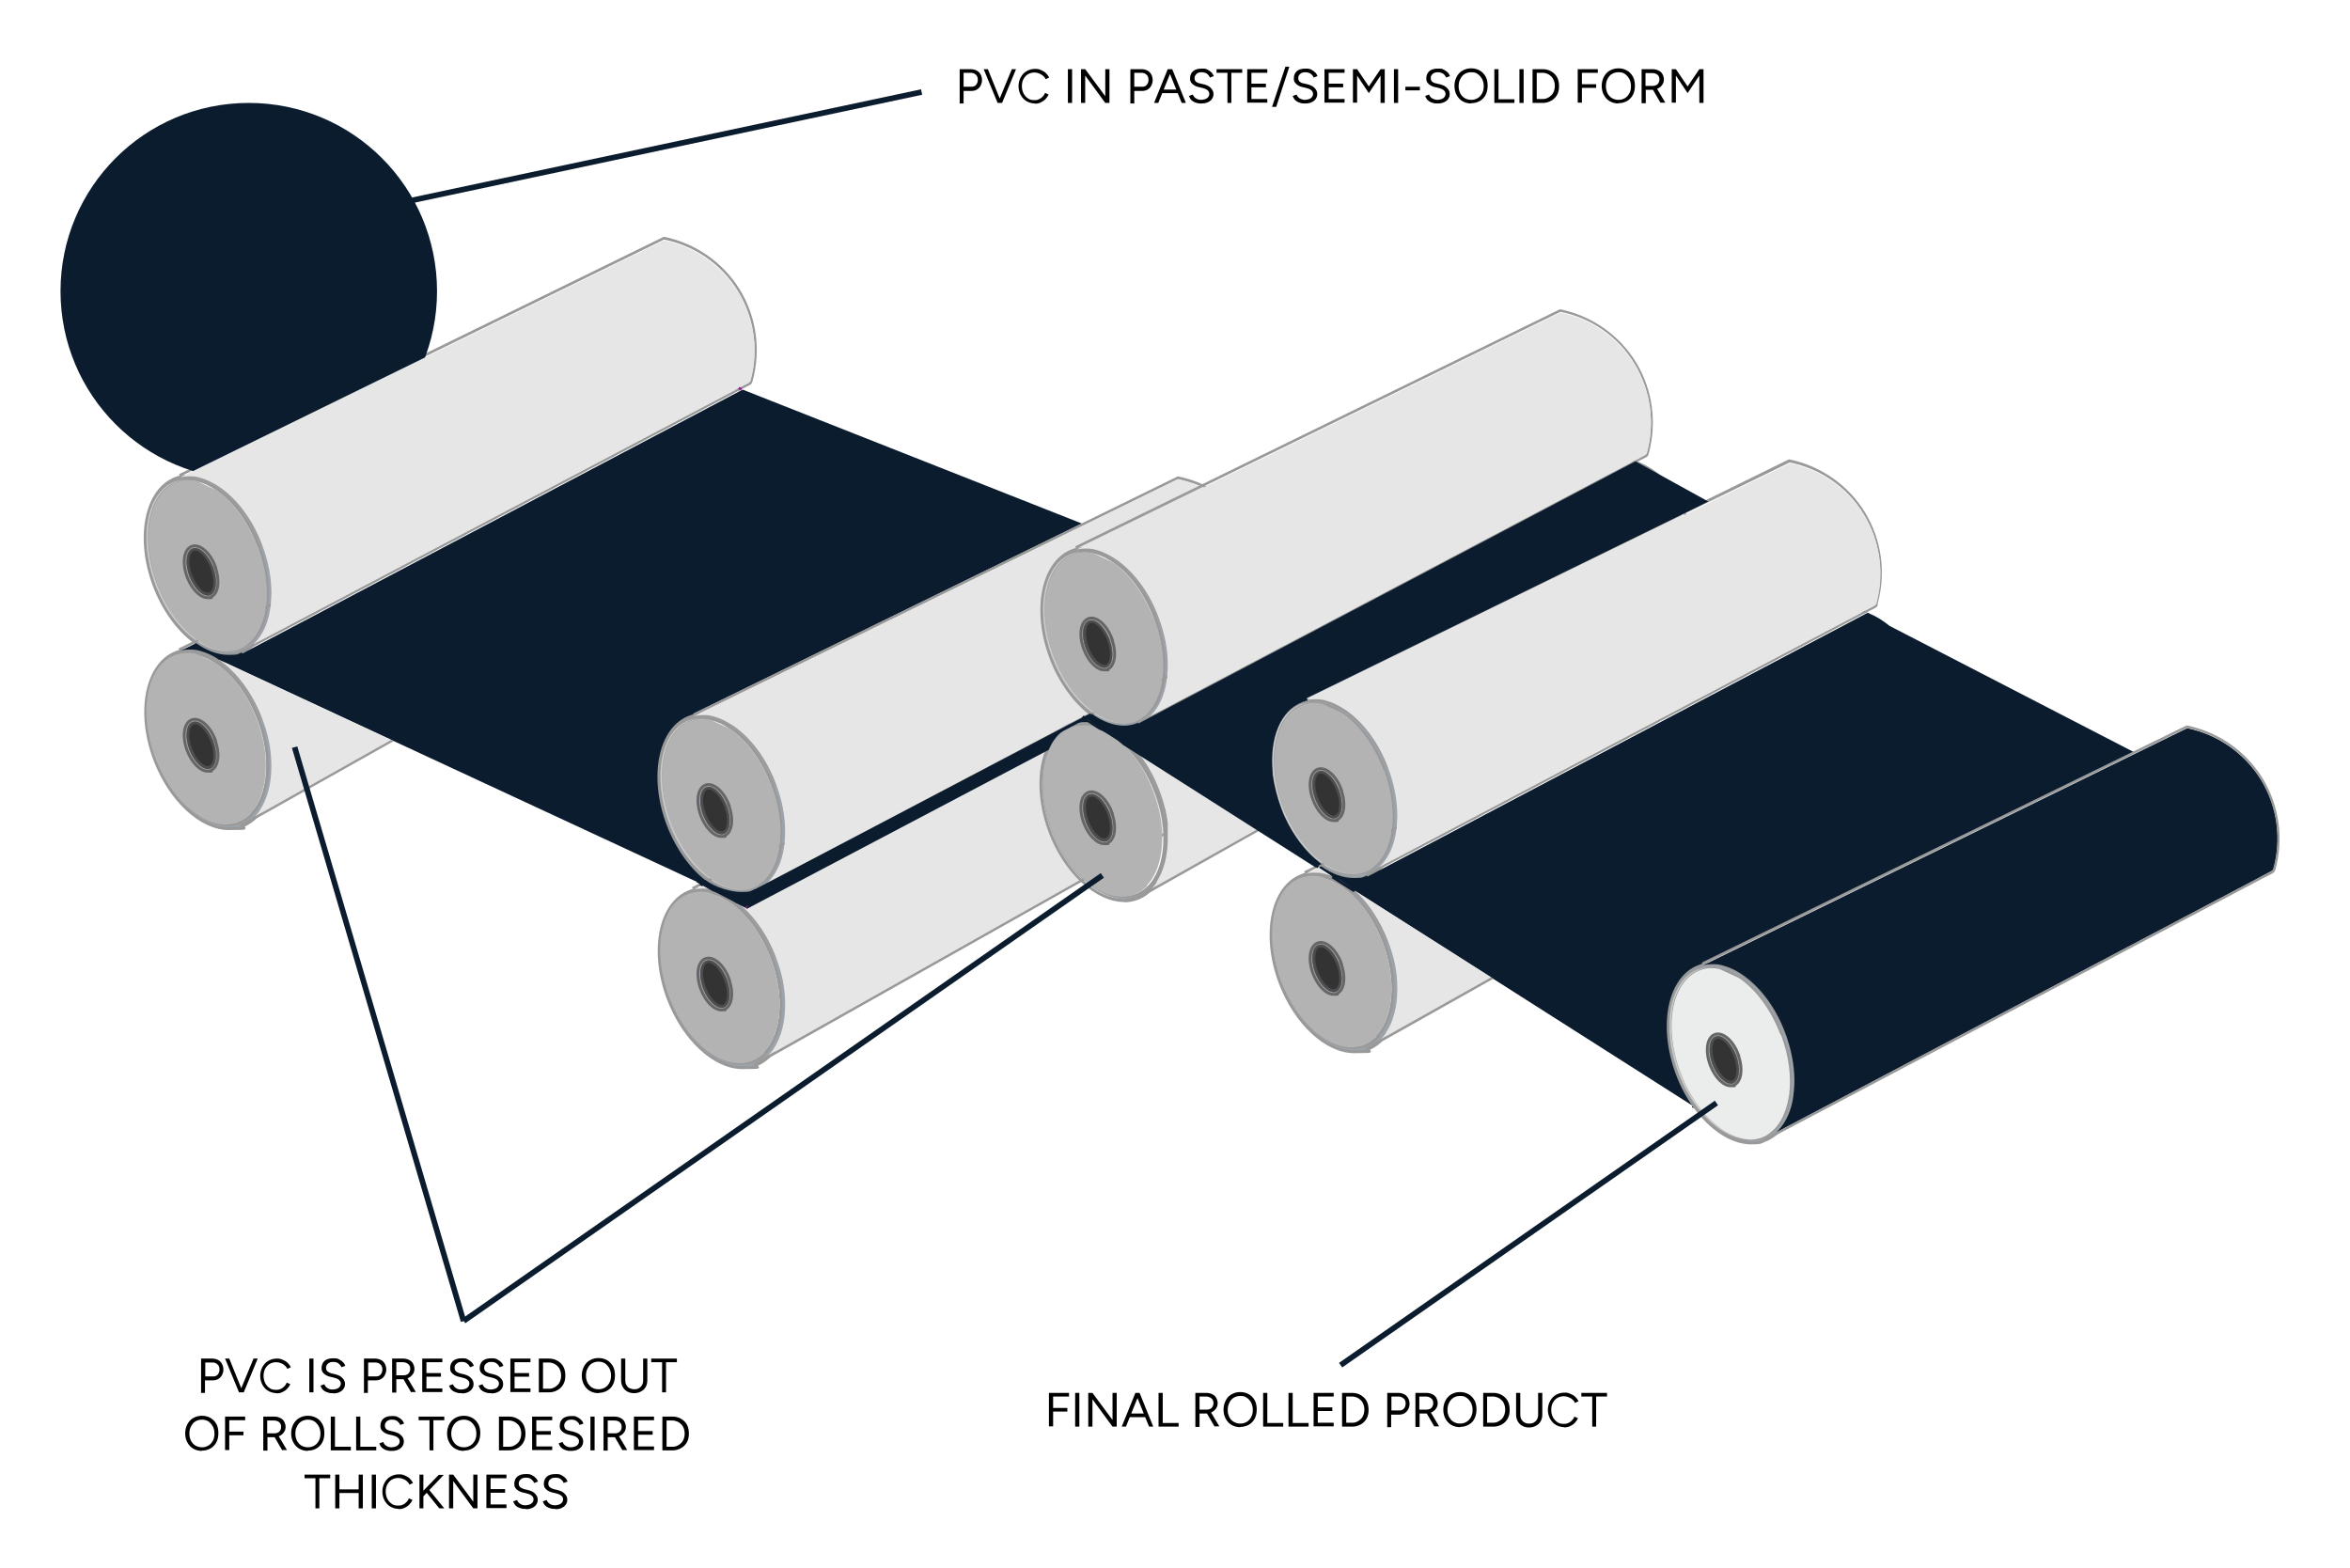 <svg xmlns="http://www.w3.org/2000/svg" id="Layer_1" viewBox="0 0 842.6 562.2"><defs><style>      .st0 {        fill: #0a1c2e;      }      .st1 {        stroke: #93278f;      }      .st1, .st2 {        fill: none;      }      .st1, .st3, .st4 {        stroke-miterlimit: 10;      }      .st5 {        fill: #4d4d4d;      }      .st6 {        fill: #93278f;      }      .st3 {        stroke: #666;      }      .st3, .st4, .st7 {        fill: #9ca3ab;      }      .st8 {        fill: #333;      }      .st4 {        stroke: #999;      }      .st9 {        fill: #999;      }      .st10 {        fill: #ccc;      }      .st11 {        fill: #b3b3b3;      }      .st12 {        fill: gray;      }      .st13 {        fill: #ebeded;      }      .st14 {        fill: #e6e6e6;      }    </style></defs><g><path class="st4" d="M94,195.3c-3.5-9.4-9.3-16.8-15.6-21,0,0,0,0,0,0,0,0,0,0,0,0-2.2-1.4-4.4-2.5-6.6-3.1h0c-1-.3-2.1-.5-3.1-.5h0c-.1,0-.2,0-.4,0-.3,0-.5,0-.8,0h0c-.9,0-1.9.1-2.8.3,0,0,0,0-.1,0-.5.1-1.1.3-1.6.5-10.7,4.1-14.2,21.3-7.7,38.5,3.3,8.6,8.4,15.6,14.1,19.9.3.2.5.4.8.6,3.8,2.7,7.8,4.2,11.6,4.2s3.3-.3,4.8-.9c1.2-.4,2.3-1.1,3.3-1.8.4-.3.9-.7,1.3-1.1.2-.2.4-.4.6-.6.3-.3.6-.7.9-1,.3-.4.6-.8.9-1.2,2-2.9,3.3-6.6,3.8-10.9,0-.3,0-.7.1-1,.1-1.2.2-2.5.2-3.8,0-5.4-1.1-11.3-3.3-17.1ZM95.6,218c-.7,4.8-2.5,8.8-5.1,11.5-.5.5-1,.9-1.5,1.3-.9.7-2,1.3-3.1,1.8-.6.2-1.3.4-1.9.5-.3,0-.5,0-.8.1-.7,0-1.4.1-2,.1-3.2,0-6.6-1.3-9.9-3.5-.3-.2-.6-.4-.8-.6-5.7-4.1-10.9-11.1-14.2-19.8-6.2-16.5-3.1-33,6.9-36.8,1.3-.5,2.6-.7,4-.8,0,0,0,0,0,0,.1,0,.2,0,.3,0,1.1,0,2.3.1,3.5.4,0,0,0,0,0,0,2.2.5,4.5,1.6,6.7,3.1,0,0,0,0,0,0,1.3.9,2.6,1.9,3.8,3,4.5,4.2,8.4,10.1,11.1,17.2,2.8,7.4,3.7,14.9,2.9,21.2,0,.4,0,.7-.1,1Z"></path><path class="st12" d="M77.2,203.1c-1.9-5.1-5.7-8.3-8.5-7.2-2.8,1.1-3.5,5.9-1.6,11,1.7,4.4,4.7,7.4,7.3,7.4s.8,0,1.1-.2c2.8-1.1,3.5-5.9,1.6-11Z"></path><g><path class="st11" d="M92.2,195.8c-2.7-7.1-6.7-13.1-11.1-17.2-1.2-1.1-2.5-2.2-3.8-3,0,0,0,0,0,0l-6.7-3.1s0,0,0,0c-1.1-.3-2.2-.4-3.2-.4,0,0,0,0,0,0-1.4,0-2.7.3-4,.8-10.1,3.8-13.2,20.3-6.9,36.8,3.3,8.7,8.5,15.7,14.2,19.8.3.2.5.4.8.6,3.3,2.2,6.6,3.4,9.9,3.5.5,0,1,0,1.4-.1.3,0,.5,0,.8-.1.6-.1,1.3-.3,1.9-.5,1.1-.4,2.2-1,3.1-1.8.5-.4,1-.8,1.5-1.3,2.6-2.7,4.3-6.6,5.1-11.2,0-.3.1-.7.2-1,.8-6.3,0-13.9-2.9-21.5ZM67.2,206.9c-1.9-5.1-1.2-9.9,1.6-11,2.8-1.1,6.5,2.1,8.5,7.2,1.9,5.1,1.2,9.9-1.6,11-.4.1-.7.2-1.1.2-2.6,0-5.6-3-7.3-7.4Z"></path><path class="st10" d="M68.8,195.9c2.8-1.1,6.5,2.1,8.5,7.2,1.9,5.1,1.2,9.9-1.6,11-.4.1-.7.2-1.1.2-2.6,0-5.6-3-7.3-7.4-1.9-5.1-1.2-9.9,1.6-11Z"></path><path class="st10" d="M81.1,233.4c-3.3,0-6.8-1.1-10.2-3.3-.3-.2-.6-.4-.8-.6-5.8-4.1-11.1-11.1-14.4-19.9-6.2-16.5-3.1-33.1,6.9-36.9,1.4-.5,2.9-.8,4.4-.8s.1,0,.2,0c-1.4,0-2.7.3-4,.8-10.1,3.8-13.2,20.3-6.9,36.8,3.3,8.7,8.5,15.7,14.2,19.8.3.2.5.4.8.6,3.3,2.2,6.6,3.4,9.9,3.5Z"></path></g></g><g><path class="st3" d="M77.2,203.1c-1.9-5.1-5.7-8.3-8.5-7.2-2.8,1.1-3.5,5.9-1.6,11,1.7,4.4,4.7,7.4,7.3,7.4s.8,0,1.1-.2c2.8-1.1,3.5-5.9,1.6-11ZM75.2,212.9c-2.1.8-5.2-2.2-6.8-6.5-1.6-4.3-1.2-8.5.8-9.3.2,0,.4-.1.7-.1,2,0,4.6,2.8,6.1,6.6,1.6,4.3,1.2,8.5-.8,9.3Z"></path><g><path class="st8" d="M75.2,212.9c-2.1.8-5.2-2.2-6.8-6.5-1.6-4.3-1.2-8.5.8-9.3.2,0,.4-.1.7-.1,2,0,4.6,2.8,6.1,6.6,1.6,4.3,1.2,8.5-.8,9.3Z"></path><path class="st5" d="M74.5,213.5c-2.2,0-5-2.8-6.6-6.9-1.7-4.6-1.2-9.1,1.1-9.9.3-.1.6-.2.9-.2,2.3,0,5,2.9,6.5,6.9,1.7,4.6,1.2,9.1-1.1,10h0c-.3.1-.6.2-.9.2ZM69.9,197.5c-.2,0-.3,0-.5,0-1.6.6-2.2,4.3-.5,8.7,1.7,4.4,4.6,6.8,6.1,6.2h0c1.6-.6,2.2-4.3.5-8.7-1.5-3.9-4-6.3-5.6-6.3Z"></path></g></g><path class="st9" d="M269.7,137c-.1.4-.4.8-.8,1l-2.9,1.5h0s-1,.5-1,.5l-178.4,94.1-.2-.4-.2-.4,4.8-2.5,172.9-91.2,1.1-.6,3.6-1.9c.2-.1.4-.3.4-.5,3.1-10.8,1.5-22.6-4.4-32.2-5.8-9.6-15.5-16.3-26.5-18.5l-173.4,84.9h-.1c0,0,0,0,0,0l-.4-.8,173.8-85.1h.1c11.3,2.3,21.2,9.2,27.2,19,6,9.8,7.6,21.8,4.5,32.9Z"></path><g><path class="st4" d="M94,257.6c-3.5-9.3-9.3-16.8-15.5-21,0,0,0,0,0,0,0,0,0,0,0,0,0,0,0,0,0,0-2.2-1.5-4.4-2.5-6.6-3.1h0c-1-.3-2.1-.5-3.1-.5h0c-.1,0-.2,0-.4,0-.3,0-.5,0-.8,0h0c-1,0-1.9.1-2.8.4,0,0,0,0,0,0-.5.1-1.1.3-1.6.5-10.7,4.1-14.2,21.3-7.7,38.5,5.6,14.7,16.7,24.7,26.5,24.7s3.3-.3,4.8-.9c1.2-.4,2.3-1.1,3.3-1.8.6-.4,1.1-.9,1.7-1.5h0c0,0,.1-.1.2-.2.3-.3.6-.7.9-1,.3-.4.6-.8.9-1.2,2.7-4,4.1-9.5,4.1-15.7s-1.1-11.3-3.3-17.1ZM90.5,291.8c-.5.5-1,.9-1.5,1.3-.9.7-2,1.3-3.1,1.8-.6.2-1.3.4-1.9.5-.3,0-.5,0-.8.1-.7,0-1.4.1-2,.1h0c-9.2-.2-19.6-9.8-24.9-23.8-6.2-16.5-3.1-33,6.9-36.9,1.3-.5,2.6-.7,4-.8,0,0,0,0,0,0,.1,0,.2,0,.4,0,1.1,0,2.3.1,3.5.4,0,0,0,0,0,0,2.2.5,4.5,1.6,6.7,3.1,0,0,0,0,0,0,1.3.9,2.6,1.9,3.8,3,4.5,4.2,8.4,10.1,11.1,17.2,5.2,13.6,3.9,27.3-2.3,33.8Z"></path><path class="st12" d="M75.7,276.3c-.4.1-.7.2-1.1.2-2.6,0-5.7-3-7.3-7.4-1.9-5.1-1.2-9.9,1.6-11,2.8-1.1,6.5,2.1,8.5,7.2,1.9,5.1,1.2,9.9-1.6,11Z"></path><path class="st11" d="M89.9,291.8c-.5.5-.9.9-1.5,1.3-.9.7-2,1.3-3.1,1.8-.6.2-1.3.4-1.9.5-.3,0-.5,0-.8.1-9.6,1.3-21.2-8.6-26.9-23.7-6.2-16.5-3.1-33,6.9-36.9,1.4-.5,2.9-.8,4.4-.8s2.3.1,3.5.4c0,0,0,0,0,0l6.7,3.1s0,0,0,0c1.3.9,2.6,1.9,3.8,3,4.5,4.2,8.4,10.1,11.1,17.2,5.2,13.6,3.9,27.3-2.3,33.8Z"></path></g><g><path class="st3" d="M77.2,265.3c-1.9-5.1-5.7-8.3-8.5-7.2-2.8,1.1-3.5,5.9-1.6,11,1.7,4.4,4.7,7.4,7.3,7.4s.8,0,1.1-.2c2.8-1.1,3.5-5.9,1.6-11ZM75.2,275.1c-2.1.8-5.2-2.2-6.8-6.5-1.6-4.3-1.2-8.5.8-9.3.2,0,.4-.1.7-.1,2,0,4.6,2.8,6.1,6.6,1.6,4.3,1.2,8.5-.8,9.3Z"></path><g><path class="st8" d="M75.2,275.1c-2.1.8-5.2-2.2-6.8-6.5-1.6-4.3-1.2-8.5.8-9.3.2,0,.4-.1.7-.1,2,0,4.6,2.8,6.1,6.6,1.6,4.3,1.2,8.5-.8,9.3Z"></path><path class="st5" d="M74.5,275.7c-2.2,0-5-2.8-6.6-6.9-1.7-4.6-1.2-9.1,1.1-9.9.3-.1.6-.2.9-.2,2.3,0,5,2.9,6.5,6.9,1.7,4.6,1.2,9.1-1.1,10h0c-.3.1-.6.2-.9.2ZM69.9,259.7c-.2,0-.3,0-.5,0-1.6.6-2.2,4.3-.5,8.7,1.7,4.4,4.6,6.8,6.1,6.2h0c1.6-.6,2.2-4.3.5-8.7-1.5-3.9-4-6.3-5.6-6.3Z"></path></g></g><circle class="st0" cx="89.2" cy="104.4" r="67.5"></circle><g><path class="st14" d="M268.8,136.8c0,.2-.2.4-.4.5l-3.6,1.9-1.1.6-172.9,91.2c.2-.2.4-.4.6-.6.3-.3.6-.7.9-1,.3-.4.6-.8.9-1.2,2-2.9,3.3-6.6,3.8-10.9,0-.3,0-.7.1-1,.1-1.2.2-2.5.2-3.8,0-5.4-1.1-11.3-3.3-17.1-3.5-9.4-9.3-16.8-15.6-21,0,0,0,0,0,0,0,0,0,0,0,0-2.2-1.4-4.4-2.5-6.6-3.1h0c-1-.3-2.1-.5-3.1-.5h0c-.1,0-.2,0-.4,0-.3,0-.5,0-.8,0h0c-.9,0-1.9.1-2.8.3l173.4-84.9c11,2.2,20.6,9,26.5,18.5,5.9,9.6,7.5,21.3,4.4,32.2Z"></path><path class="st9" d="M71.3,229.9l-.4.2-1,.5-5.5,2.7h0s0,0,0,0l-.4-.8,5.2-2.5.9-.5.4-.2c.3.2.5.4.8.6Z"></path><path class="st9" d="M97.1,216.3c0,.4,0,.7-.1,1l-1.4.7-.6.3c0-.3.1-.7.2-1l.6-.3,1.4-.7Z"></path><path class="st0" d="M253.4,315.5l-2.4,1.2-109.8-51-1-.5-61.7-28.7s0,0,0,0c0,0,0,0,0,0,0,0,0,0,0,0-2.2-1.5-4.4-2.5-6.6-3.1h0c-1-.3-2.1-.5-3.1-.5h0c-.1,0-.2,0-.4,0-.3,0-.5,0-.8,0h0c-1,0-1.9.1-2.8.4l5.5-2.7c3.8,2.7,7.8,4.2,11.6,4.2s3.3-.3,4.8-.9l.2.4,178.4-94.1,1-.5h0s121.6,48,121.6,48l-139.3,68.2.4.8c-.5.1-1.1.3-1.6.5-10.7,4.1-14.2,21.3-7.7,38.5,3.3,8.6,8.4,15.6,14.1,19.9Z"></path><path class="st14" d="M93.2,290.4c2.7-4,4.1-9.5,4.1-15.7s-1.1-11.3-3.3-17.1c-3.5-9.3-9.3-16.8-15.5-21l61.7,28.7-48.9,27.5c0,0,.1-.1.2-.2.3-.3.6-.7.9-1,.3-.4.6-.8.9-1.2Z"></path><polygon class="st9" points="140.2 265.3 141.2 265.7 86.5 296.5 86.3 296.1 86.1 295.7 91.3 292.8 91.3 292.8 140.2 265.3"></polygon><path class="st9" d="M265.9,139.6l-1,.5c-.4-.1-.7-.3-1.1-.4l1.1-.6.6.2c.2,0,.3.1.5.2Z"></path></g><g><path class="st4" d="M278.2,280.9c-3.5-9.4-9.3-16.8-15.6-21,0,0,0,0,0,0,0,0,0,0,0,0-2.2-1.4-4.4-2.5-6.6-3.1h0c-1-.3-2.1-.5-3.1-.5h0c-.1,0-.2,0-.4,0-.3,0-.5,0-.8,0h0c-.9,0-1.9.1-2.8.3,0,0,0,0-.1,0-.5.1-1.1.3-1.6.5-10.7,4.1-14.2,21.3-7.7,38.5,3.3,8.6,8.4,15.6,14.1,19.9.3.2.5.4.8.6,3.8,2.7,7.8,4.2,11.6,4.2s3.3-.3,4.8-.9c.2,0,.3-.1.5-.2h0c.7-.3,1.3-.6,2-1h0c.3-.2.5-.4.8-.6.4-.3.9-.7,1.3-1.1.2-.2.4-.4.6-.6.3-.3.6-.7.9-1,.3-.4.6-.8.9-1.2,2-2.9,3.3-6.6,3.8-10.9,0-.3,0-.7.1-1,.1-1.2.2-2.5.2-3.8,0-5.4-1.1-11.3-3.3-17.1ZM279.8,303.6c-.7,4.8-2.5,8.8-5.1,11.5-.5.5-1,.9-1.5,1.3-.9.7-2,1.3-3.1,1.8-.6.2-1.3.4-1.9.5-.3,0-.5,0-.8.1-.7,0-1.4.1-2,.1-3.2,0-6.6-1.3-9.9-3.5-.3-.2-.6-.4-.8-.6-5.7-4.1-10.9-11.1-14.2-19.8-6.2-16.5-3.1-33,6.9-36.8,1.3-.5,2.6-.7,4-.8,0,0,0,0,0,0,.1,0,.2,0,.3,0,1.1,0,2.3.1,3.5.4,0,0,0,0,0,0,2.2.5,4.5,1.6,6.7,3.1,0,0,0,0,0,0,1.3.9,2.6,1.9,3.8,3,4.5,4.2,8.4,10.1,11.1,17.2,2.8,7.4,3.7,14.9,2.9,21.2,0,.4,0,.7-.1,1Z"></path><path class="st12" d="M261.4,288.7c-1.9-5.1-5.7-8.3-8.5-7.2-2.8,1.1-3.5,5.9-1.6,11,1.7,4.4,4.7,7.4,7.3,7.4s.8,0,1.1-.2c2.8-1.1,3.5-5.9,1.6-11Z"></path><g><path class="st11" d="M276.4,281.4c-2.7-7.1-6.7-13.1-11.1-17.2-1.2-1.1-2.5-2.2-3.8-3,0,0,0,0,0,0l-6.7-3.1s0,0,0,0c-1.1-.3-2.2-.4-3.2-.4,0,0,0,0,0,0-1.4,0-2.7.3-4,.8-10.1,3.8-13.2,20.3-6.9,36.8,3.3,8.7,8.5,15.7,14.2,19.8.3.2.5.4.8.6,3.3,2.2,6.6,3.4,9.9,3.5.5,0,1,0,1.4-.1.3,0,.5,0,.8-.1.6-.1,1.3-.3,1.9-.5,1.1-.4,2.2-1,3.1-1.8.5-.4,1-.8,1.5-1.3,2.6-2.7,4.3-6.6,5.1-11.2,0-.3.1-.7.2-1,.8-6.3,0-13.9-2.9-21.5ZM251.4,292.5c-1.9-5.1-1.2-9.9,1.6-11,2.8-1.1,6.5,2.1,8.5,7.2,1.9,5.1,1.2,9.9-1.6,11-.4.1-.7.2-1.1.2-2.6,0-5.6-3-7.3-7.4Z"></path><path class="st10" d="M253,281.5c2.8-1.1,6.5,2.1,8.5,7.2,1.9,5.1,1.2,9.9-1.6,11-.4.1-.7.2-1.1.2-2.6,0-5.6-3-7.3-7.4-1.9-5.1-1.2-9.9,1.6-11Z"></path><path class="st10" d="M265.4,319c-3.3,0-6.8-1.1-10.2-3.3-.3-.2-.6-.4-.8-.6-5.8-4.1-11.1-11.1-14.4-19.9-6.2-16.5-3.1-33.1,6.9-36.9,1.4-.5,2.9-.8,4.4-.8s.1,0,.2,0c-1.4,0-2.7.3-4,.8-10.1,3.8-13.2,20.3-6.9,36.8,3.3,8.7,8.5,15.7,14.2,19.8.3.2.5.4.8.6,3.3,2.2,6.6,3.4,9.9,3.5Z"></path></g></g><g><path class="st3" d="M261.4,288.7c-1.9-5.1-5.7-8.3-8.5-7.2-2.8,1.1-3.5,5.9-1.6,11,1.7,4.4,4.7,7.4,7.3,7.4s.8,0,1.1-.2c2.8-1.1,3.5-5.9,1.6-11ZM259.4,298.5c-2.1.8-5.2-2.2-6.8-6.5-1.6-4.3-1.2-8.5.8-9.3.2,0,.4-.1.7-.1,2,0,4.6,2.8,6.1,6.6,1.6,4.3,1.2,8.5-.8,9.3Z"></path><g><path class="st8" d="M259.4,298.5c-2.1.8-5.2-2.2-6.8-6.5-1.6-4.3-1.2-8.5.8-9.3.2,0,.4-.1.7-.1,2,0,4.6,2.8,6.1,6.6,1.6,4.3,1.2,8.5-.8,9.3Z"></path><path class="st5" d="M258.7,299.1c-2.2,0-5-2.8-6.6-6.9-1.7-4.6-1.2-9.1,1.1-9.9.3-.1.6-.2.9-.2,2.3,0,5,2.9,6.5,6.9,1.7,4.6,1.2,9.1-1.1,10-.3.1-.6.2-.9.2ZM254.1,283.1c-.2,0-.4,0-.5,0-1.6.6-2.2,4.3-.5,8.7,1.7,4.4,4.6,6.8,6.1,6.2h0c1.6-.6,2.2-4.3.5-8.7-1.5-3.9-4-6.3-5.6-6.3Z"></path></g></g><path class="st9" d="M453.9,222.6c-.1.4-.4.8-.8,1l-2.9,1.5-1,.5-30.5,16.1-1.4.7-.6.3-24.2,12.8-.3.2-.9.5h-.1c0,0-5.3,2.8-5.3,2.8h-.2c0,.1-5.5,3-5.5,3h0l-109.4,57.7-.2-.4h0s-.2-.4-.2-.4l4.8-2.5,115.3-60.8.9-.5.4-.2,25.1-13.2.6-.3,1.4-.7h0l29.3-15.5,1.1-.6,3.6-1.9c.2-.1.4-.3.4-.5,3.1-10.8,1.5-22.6-4.4-32.2-.3-.5-.7-1.1-1-1.6-.2-.3-.5-.7-.7-1,0,0,0,0-.1-.1-.3-.4-.6-.8-.9-1.1t0,0c-.2-.2-.4-.5-.6-.7-.1-.2-.3-.3-.4-.5-.2-.3-.5-.6-.8-.9-.2-.2-.3-.4-.5-.5-.2-.2-.3-.4-.5-.5-.2-.2-.3-.4-.5-.5-1.4-1.4-2.9-2.6-4.4-3.8-.1-.1-.3-.2-.5-.3-.5-.3-.9-.6-1.4-1-.4-.3-.8-.5-1.1-.7,0,0-.1,0-.2,0-.4-.2-.7-.4-1.1-.6-.9-.5-1.8-1-2.7-1.4-.3-.2-.7-.3-1-.5,0,0-.2,0-.3-.1-.4-.2-.8-.3-1.2-.5-.5-.2-1-.4-1.5-.5-.3-.1-.7-.2-1-.3-1.4-.4-2.7-.8-4.1-1.1l-173.4,84.9h-.1c0,0,0,0,0,0l-.4-.8,139.3-68.2,34.5-16.9h.1c3.2.7,6.2,1.6,9.1,3,.3.2.7.3,1,.5h0c7,3.4,13,8.8,17.1,15.5,6,9.8,7.6,21.8,4.5,32.9Z"></path><g><path class="st4" d="M278.2,343.1c-3.2-8.5-8.3-15.4-13.9-19.7h0c-.2-.1-.4-.3-.5-.4-.4-.3-.8-.6-1.2-.8,0,0,0,0,0,0,0,0,0,0,0,0-2.1-1.4-4.3-2.4-6.5-3h0s0,0-.1,0h0c-1-.3-2.1-.5-3.1-.5h0c-.1,0-.2,0-.4,0-.3,0-.5,0-.8,0h0c-1,0-1.9.1-2.8.4,0,0,0,0,0,0-.5.1-1.1.3-1.6.5-10.7,4.1-14.2,21.3-7.7,38.5,5.6,14.7,16.7,24.7,26.5,24.7s3.3-.3,4.8-.9c1.2-.4,2.3-1.1,3.3-1.8.6-.4,1.1-.9,1.7-1.5h0c0,0,.1-.1.2-.2.3-.3.6-.7.9-1,.3-.4.6-.8.9-1.2,2.7-4,4.1-9.5,4.1-15.7s-1.1-11.3-3.3-17.1ZM274.7,377.4c-.5.5-1,.9-1.5,1.3-.9.7-2,1.3-3.1,1.8-.6.2-1.3.4-1.9.5-.3,0-.5,0-.8.1-.7,0-1.4.1-2,.1h0c-9.2-.2-19.6-9.8-24.9-23.8-6.2-16.5-3.1-33,6.9-36.9,1.3-.5,2.6-.7,4-.8h0s0,0,0,0c0,0,0,0,0,0,.1,0,.2,0,.3,0,1.1,0,2.3.1,3.5.4,0,0,0,0,0,0,2.2.5,4.5,1.6,6.7,3.1,0,0,0,0,0,0,1.3.9,2.6,1.9,3.8,3,4.5,4.2,8.4,10.1,11.1,17.2,5.2,13.6,3.9,27.3-2.3,33.8Z"></path><path class="st12" d="M259.9,361.9c-.4.1-.7.2-1.1.2-2.6,0-5.7-3-7.3-7.4-1.9-5.1-1.2-9.9,1.6-11,2.8-1.1,6.5,2.1,8.5,7.2,1.9,5.1,1.2,9.9-1.6,11Z"></path><path class="st11" d="M274.1,377.4c-.5.5-.9.9-1.5,1.3-.9.7-2,1.3-3.1,1.8-.6.2-1.3.4-1.9.5-.3,0-.5,0-.8.1-9.6,1.3-21.2-8.6-26.9-23.7-6.2-16.5-3.1-33,6.9-36.9,1.4-.5,2.9-.8,4.4-.8s2.3.1,3.5.4c0,0,0,0,0,0l6.7,3.1s0,0,0,0c1.3.9,2.6,1.9,3.8,3,4.5,4.2,8.4,10.1,11.1,17.2,5.2,13.6,3.9,27.3-2.3,33.8Z"></path></g><g><path class="st3" d="M261.4,350.9c-1.9-5.1-5.7-8.3-8.5-7.2-2.8,1.1-3.5,5.9-1.6,11,1.7,4.4,4.7,7.4,7.3,7.4s.8,0,1.1-.2c2.8-1.1,3.5-5.9,1.6-11ZM259.4,360.7c-2.1.8-5.2-2.2-6.8-6.5-1.6-4.3-1.2-8.5.8-9.3.2,0,.4-.1.7-.1,2,0,4.6,2.8,6.1,6.6,1.6,4.3,1.2,8.5-.8,9.3Z"></path><g><path class="st8" d="M259.4,360.7c-2.1.8-5.2-2.2-6.8-6.5-1.6-4.3-1.2-8.5.8-9.3.2,0,.4-.1.7-.1,2,0,4.6,2.8,6.1,6.6,1.6,4.3,1.2,8.5-.8,9.3Z"></path><path class="st5" d="M258.7,361.3c-2.2,0-5-2.8-6.6-6.9-1.7-4.6-1.2-9.1,1.1-9.9.3-.1.6-.2.9-.2,2.3,0,5,2.9,6.5,6.9,1.7,4.6,1.2,9.1-1.1,10-.3.1-.6.2-.9.2ZM254.1,345.3c-.2,0-.4,0-.5,0-1.6.6-2.2,4.3-.5,8.7,1.7,4.4,4.6,6.8,6.1,6.2h0c1.6-.6,2.2-4.3.5-8.7-1.5-3.9-4-6.3-5.6-6.3Z"></path></g></g><g><path class="st14" d="M453,222.4c0,.2-.2.4-.4.5l-3.6,1.9-1.1.6-172.9,91.2c.2-.2.4-.4.6-.6.3-.3.6-.7.9-1,.3-.4.6-.8.9-1.2,2-2.9,3.3-6.6,3.8-10.9,0-.3,0-.7.1-1,.1-1.2.2-2.5.2-3.8,0-5.4-1.1-11.3-3.3-17.1-3.5-9.4-9.3-16.8-15.6-21,0,0,0,0,0,0,0,0,0,0,0,0-2.2-1.4-4.4-2.5-6.6-3.1h0c-1-.3-2.1-.5-3.1-.5h0c-.1,0-.2,0-.4,0-.3,0-.5,0-.8,0h0c-.9,0-1.9.1-2.8.3l173.4-84.9c11,2.2,20.6,9,26.5,18.5,5.9,9.6,7.5,21.3,4.4,32.2Z"></path><path class="st9" d="M255.4,315.5l-.4.2-1,.5-2.2,1.1-3.3,1.6h0s0,0,0,0l-.4-.8,2.8-1.4,2.4-1.2.9-.5.4-.2c.3.2.5.4.8.6Z"></path><path class="st9" d="M281.3,301.9c0,.4,0,.7-.1,1l-1.4.7-.6.3c0-.3.1-.7.2-1l.6-.3,1.4-.7Z"></path><path class="st14" d="M256,319.1s0,0-.1,0h0c-1-.3-2.1-.5-3.1-.5h0c-.1,0-.2,0-.4,0-.3,0-.5,0-.8,0h0c-1,0-1.9.1-2.8.4l3.3-1.6,4,1.9Z"></path><path class="st14" d="M407.4,269.4l29,18.5-17.8,10-1.3.7-.6.3-28.2,15.9-.4.2-.8.4-111.9,63c0,0,.1-.1.2-.2.3-.3.6-.7.9-1,.3-.4.6-.8.9-1.2,2.7-4,4.1-9.5,4.1-15.7s-1.1-11.3-3.3-17.1c-3.2-8.5-8.3-15.4-13.9-19.7l3.4,1.7,107.9-56.9c1.1-2.5,2.6-4.6,4.4-6.2h0l5.5-2.9h.2c0-.1,3-1.7,3-1.7l2.3-1.2h.1c0,0,.9-.5.9-.5l.3-.2,24.2-12.8.6-.3,1.4-.7,30.5-16.1c.5.2.9.4,1.4.6,0,0,.1,0,.2,0,.4.2.8.4,1.2.6,0,0,.1,0,.2,0,.3.2.7.3,1,.5.5.3.9.5,1.4.8.2.1.5.3.7.5.1,0,.3.2.4.3.2.1.4.2.5.4.3.2.5.4.8.6,0,0,.2.1.3.2.3.3.7.6,1,.8.2.2.4.3.5.5.2.2.3.3.5.5s.4.4.6.7l-51.8,27.3-.2-.4c-1.5.6-3.1.9-4.8.9-3.8,0-7.8-1.5-11.6-4.2l-2.5,1.2-3,1.5c.9-.2,1.9-.3,2.8-.4h0c.3,0,.5,0,.8,0,.1,0,.3,0,.4,0h0c.3,0,.6,0,.9,0l3.4,2.2c1.7.6,3.3,1.5,5,2.6,0,0,0,0,0,0,1.3.9,2.5,1.9,3.7,3l4.4,2.8Z"></path><path class="st14" d="M467.6,255.5c0,5.1-.8,10.5-2.4,16.2l-8.3,4.7-.6.3-.7.4c-1.2-12.2,2.8-22.6,10.8-25.6.3-.1.6-.2.9-.3,0,.3,0,.6,0,1,0,0,0,.1,0,.2s0,.1,0,.2c0,.5,0,1,0,1.5h0c0,.6,0,1.1,0,1.6Z"></path><path class="st9" d="M460.5,232.4l-.8.4c-.2-.2-.4-.4-.6-.7s-.3-.3-.5-.5c-.2-.2-.4-.3-.5-.5-.3-.3-.6-.6-1-.8,0,0-.2-.2-.3-.2-.3-.2-.5-.4-.8-.6-.2-.1-.4-.3-.5-.4-.1-.1-.3-.2-.4-.3-.2-.2-.5-.3-.7-.5-.4-.3-.9-.6-1.4-.8-.3-.2-.6-.4-1-.5,0,0-.1,0-.2,0-.4-.2-.8-.4-1.2-.6,0,0-.1,0-.2,0-.4-.2-.9-.4-1.4-.6-.4-.1-.7-.3-1.1-.4l1.1-.6c.4.1.7.3,1.1.4,3.8,1.6,7.1,3.8,9.8,6.6.2.2.4.4.6.7Z"></path><polygon class="st9" points="437.2 288.4 418.7 298.8 417.4 299.5 416.8 299.9 389.3 315.4 388.9 315.6 388.1 316 270.8 382.1 270.5 381.7 270.3 381.3 275.5 378.4 275.5 378.4 387.4 315.4 388.2 315 388.6 314.8 416.8 298.9 417.4 298.6 418.6 297.9 436.4 287.9 437.2 288.4"></polygon><path class="st9" d="M466,272.1v.2s-9,5-9,5l-.6.3-.7.4c0-.3,0-.6-.1-.9l.7-.4.6-.3,8.3-4.7c1.6-5.7,2.4-11.1,2.4-16.2s0-1,0-1.5h0c0-.6,0-1.1,0-1.5,0,0,0-.1,0-.2s0-.1,0-.2c0-.3,0-.6,0-1,.2,0,.4-.1.7-.2l-.4-.8.4-.2c0,.3,0,.6.1.9,0,0,0,0,0,0h0c0,.4,0,.8.1,1.2,0,0,0,0,0,.1h0c.4,6.1-.3,12.8-2.4,19.9Z"></path></g><g><path class="st4" d="M415.5,221.2c-3.5-9.4-9.3-16.8-15.6-21,0,0,0,0,0,0,0,0,0,0,0,0-2.2-1.4-4.4-2.5-6.6-3.1h0c-1-.3-2.1-.5-3.1-.5h0c-.1,0-.2,0-.4,0-.3,0-.5,0-.8,0h0c-.9,0-1.9.1-2.8.3,0,0,0,0-.1,0-.5.1-1.1.3-1.6.5-10.7,4.1-14.2,21.3-7.7,38.5,3.2,8.5,8.3,15.4,13.9,19.8,0,0,.1.1.2.2.2.1.4.3.6.4,0,0,.2.1.2.2,3.8,2.7,7.8,4.2,11.6,4.2s3.3-.3,4.8-.9c1.2-.4,2.3-1.1,3.3-1.8.4-.3.9-.7,1.3-1.1.2-.2.4-.4.6-.6.3-.3.6-.7.9-1,.3-.4.6-.8.9-1.2,2-2.9,3.3-6.6,3.8-10.9,0-.3,0-.7.1-1,0-.1,0-.2,0-.4,0-.3,0-.7,0-1h0c0,0,0-.1,0-.2,0-.3,0-.7,0-1,0-.4,0-.8,0-1.2,0-5.4-1.1-11.3-3.3-17.1ZM417.2,242.5c0,.1,0,.2,0,.3,0,.4,0,.7-.1,1-.7,4.8-2.5,8.8-5.1,11.5-.5.5-1,.9-1.5,1.3-.9.7-2,1.3-3.1,1.8-.6.2-1.3.4-1.9.5-.3,0-.5,0-.8.1-.7,0-1.4.1-2,.1-3.2,0-6.6-1.3-9.9-3.5-.1,0-.2-.1-.3-.2-.2-.1-.4-.2-.5-.4,0,0-.2-.1-.3-.2-.6-.4-1.2-.9-1.8-1.4-.1-.1-.3-.2-.4-.4-.1-.1-.3-.3-.4-.4-.1-.1-.3-.3-.4-.4-.3-.3-.6-.6-.9-.9-.1,0-.2-.2-.3-.3-.2-.2-.5-.5-.7-.7-.5-.6-1-1.2-1.5-1.8-.2-.2-.3-.4-.5-.6-.6-.8-1.2-1.6-1.8-2.5-.6-.8-1.1-1.7-1.6-2.6-.3-.5-.5-.9-.8-1.4-.5-1-1-2-1.5-3-.2-.5-.5-1-.7-1.6-.2-.5-.4-1.1-.6-1.6-6.2-16.5-3.1-33,6.9-36.8,1.3-.5,2.6-.7,4-.8,0,0,0,0,0,0,.1,0,.2,0,.3,0,1.1,0,2.3.1,3.5.4,0,0,0,0,0,0,2.2.5,4.5,1.6,6.7,3.1,0,0,0,0,0,0,1.3.9,2.6,1.9,3.8,3,4.5,4.2,8.4,10.1,11.1,17.2,2.6,6.9,3.6,13.8,3.1,19.8,0,.4,0,.7,0,1Z"></path><path class="st12" d="M398.7,229c-1.9-5.1-5.7-8.3-8.5-7.2-2.8,1.1-3.5,5.9-1.6,11,1.7,4.4,4.7,7.4,7.3,7.4s.8,0,1.1-.2c2.8-1.1,3.5-5.9,1.6-11Z"></path><g><path class="st11" d="M413.6,221.7c-2.7-7.1-6.7-13.1-11.1-17.2-1.2-1.1-2.5-2.2-3.8-3,0,0,0,0,0,0l-6.7-3.1s0,0,0,0c-1.1-.3-2.2-.4-3.2-.4,0,0,0,0,0,0-1.4,0-2.7.3-4,.8-10.1,3.8-13.2,20.3-6.9,36.8,3.3,8.7,8.5,15.7,14.2,19.8.3.2.5.4.8.6,3.3,2.2,6.6,3.4,9.9,3.5.5,0,1,0,1.4-.1.3,0,.5,0,.8-.1.6-.1,1.3-.3,1.9-.5,1.1-.4,2.2-1,3.1-1.8.5-.4,1-.8,1.5-1.3,2.6-2.7,4.3-6.6,5.1-11.2,0-.3.1-.7.2-1,.8-6.3,0-13.9-2.9-21.5ZM388.6,232.8c-1.9-5.1-1.2-9.9,1.6-11,2.8-1.1,6.5,2.1,8.5,7.2,1.9,5.1,1.2,9.9-1.6,11-.4.1-.7.2-1.1.2-2.6,0-5.6-3-7.3-7.4Z"></path><path class="st10" d="M390.2,221.8c2.8-1.1,6.5,2.1,8.5,7.2,1.9,5.1,1.2,9.9-1.6,11-.4.1-.7.2-1.1.2-2.6,0-5.6-3-7.3-7.4-1.9-5.1-1.2-9.9,1.6-11Z"></path><path class="st10" d="M402.6,259.3c-3.3,0-6.8-1.1-10.2-3.3-.3-.2-.6-.4-.8-.6-5.8-4.1-11.1-11.1-14.4-19.9-6.2-16.5-3.1-33.1,6.9-36.9,1.4-.5,2.9-.8,4.4-.8s.1,0,.2,0c-1.4,0-2.7.3-4,.8-10.1,3.8-13.2,20.3-6.9,36.8,3.3,8.7,8.5,15.7,14.2,19.8.3.2.5.4.8.6,3.3,2.2,6.6,3.4,9.9,3.5Z"></path></g></g><g><path class="st3" d="M398.7,229c-1.9-5.1-5.7-8.3-8.5-7.2-2.8,1.1-3.5,5.9-1.6,11,1.7,4.4,4.7,7.4,7.3,7.4s.8,0,1.1-.2c2.8-1.1,3.5-5.9,1.6-11ZM396.6,238.8c-2.1.8-5.2-2.2-6.8-6.5-1.6-4.3-1.2-8.5.8-9.3.2,0,.4-.1.7-.1,2,0,4.6,2.8,6.1,6.6,1.6,4.3,1.2,8.5-.8,9.3Z"></path><g><path class="st8" d="M396.6,238.8c-2.1.8-5.2-2.2-6.8-6.5-1.6-4.3-1.2-8.5.8-9.3.2,0,.4-.1.7-.1,2,0,4.6,2.8,6.1,6.6,1.6,4.3,1.2,8.5-.8,9.3Z"></path><path class="st5" d="M395.9,239.4c-2.2,0-5-2.8-6.6-6.9-1.7-4.6-1.2-9.1,1.1-9.9.3-.1.6-.2.9-.2,2.3,0,5,2.9,6.5,6.9,1.7,4.6,1.2,9.1-1.1,10h0c-.3.1-.6.2-.9.2ZM391.4,223.4c-.2,0-.4,0-.5,0-1.6.6-2.2,4.3-.5,8.7,1.7,4.4,4.6,6.8,6.1,6.2h0c1.6-.6,2.2-4.3.5-8.7-1.5-3.9-4-6.3-5.6-6.3Z"></path></g></g><path class="st9" d="M591.1,162.9c-.1.4-.4.8-.8,1l-2.9,1.5-1,.5-125.8,66.4-.8.4-51.8,27.3-.2-.4-.2-.4,4.8-2.5,46.8-24.7.8-.4,125.3-66.1,1.1-.6,3.6-1.9c.2-.1.4-.3.4-.5,3.1-10.8,1.5-22.6-4.4-32.2-5.8-9.6-15.5-16.3-26.5-18.5l-127.1,62.2h0l-1,.5h0l-45.4,22.2h-.1c0,0,0,0,0,0l-.4-.8,44.8-21.9,1-.5,128-62.6h.1c11.3,2.3,21.2,9.2,27.2,19,6,9.8,7.6,21.8,4.5,32.9Z"></path><g><g><path class="st7" d="M418.7,299.7c0-.3,0-.6,0-.9,0-.3,0-.6,0-1,0-.2,0-.5,0-.7,0,0,0-.2,0-.2,0-.3,0-.5,0-.8,0-.3,0-.6,0-.9-.1-.9-.2-1.8-.4-2.7,0,0,0,0,0,0,0-.3-.1-.6-.2-.9,0-.4-.1-.7-.2-1.1,0-.2,0-.5-.2-.7-.5-2.1-1.2-4.3-2-6.4-2-5.4-4.8-10.2-8.1-14.1l-4.4-2.8s0,0,0,0c4.5,4.2,8.4,10.1,11.1,17.2,1.9,5,2.9,10,3.2,14.6,0,.3,0,.7,0,1,.2,7.6-1.7,14.2-5.5,18.2-.5.5-1,.9-1.5,1.3-.9.7-2,1.3-3.1,1.8-.6.2-1.3.4-1.9.5-.3,0-.5,0-.8.1-.7,0-1.4.1-2,.1-4.4,0-9.1-2.3-13.3-6.2-.2-.2-.5-.4-.7-.6-4.4-4.2-8.3-10-10.9-17-4.4-11.6-4.2-23.3,0-30.5h0c1.7-3,4-5.2,7-6.4,1.3-.5,2.6-.7,4-.8t0,0s0,0,0,0c0,0,0,0,0,0,0,0,0,0,0,0,.1,0,.2,0,.3,0,1.1,0,2.3.1,3.5.4,0,0,0,0,0,0,.6.1,1.2.3,1.7.5l-3.4-2.2c-.3,0-.6,0-.9,0h0c-.1,0-.2,0-.4,0-.3,0-.5,0-.8,0h0c-1,0-1.9.1-2.8.4,0,0,0,0,0,0,0,0-.1,0-.2,0,0,0,0,0,0,0-.4.1-.9.3-1.3.4-1.4.5-2.8,1.3-3.9,2.3,0,0,0,0-.1.1h0c-1.8,1.6-3.3,3.7-4.4,6.2-3.4,7.6-3.4,18.8.8,29.9,2.6,7,6.5,12.9,11,17.2.2.2.4.4.7.6,4.7,4.3,9.9,6.8,14.9,6.8s3.3-.3,4.8-.9c1.2-.4,2.3-1.1,3.3-1.8.6-.4,1.1-.9,1.7-1.5h0c0,0,.1-.1.2-.2.3-.3.6-.7.9-1,.3-.4.6-.8.9-1.2,2.7-4,4.1-9.5,4.1-15.7s0-.6,0-.9Z"></path><path class="st9" d="M403,323.4c-4.9,0-10.3-2.5-15.2-7-.2-.2-.5-.4-.7-.6-4.6-4.5-8.5-10.5-11.1-17.4-4.1-10.9-4.4-22.3-.8-30.3,1.2-2.6,2.7-4.7,4.6-6.3h.1c0-.1,0-.1,0-.2,1.2-1,2.5-1.8,4-2.4.5-.2.9-.3,1.4-.4h0c0,0,.2,0,.2,0,1-.2,2-.4,3-.4.4,0,.6,0,.9,0,0,0,.2,0,.3,0h.1c.3,0,.6,0,1,.1h.2c0,0,7.3,4.7,7.3,4.7l-4.3-1.6c-.5-.2-1.1-.4-1.7-.5h-.2c-1-.3-2-.4-3-.4v.7l-.5-.5h0s-.1,0-.1,0h0s-.1,0-.1,0c-1.3,0-2.5.3-3.6.7-2.8,1.1-5.1,3.1-6.7,6.1h0c-4.1,7.4-4.1,18.9.2,30.1,2.5,6.6,6.3,12.6,10.8,16.8.2.2.4.4.7.6,4.3,3.9,8.8,5.9,13,6,.6,0,1.3,0,2-.1h.2c.2,0,.3,0,.5-.1.7-.1,1.3-.3,1.8-.5,1.1-.4,2.1-1,3-1.7.5-.4,1-.8,1.4-1.3,3.6-3.8,5.6-10.3,5.4-17.8,0-.3,0-.6,0-1-.2-4.8-1.3-9.7-3.1-14.5-2.5-6.7-6.5-12.8-11-17h0c0,0-2.4-2.8-2.4-2.8l7.5,4.8c3.3,4,6.1,8.9,8.1,14.2.8,2.2,1.5,4.3,2,6.5,0,.2.1.5.2.7,0,.3.2.7.2,1.1,0,.3.1.6.2.9v.3c0,0,0,0,0,0,.2.9.3,1.7.4,2.4,0,.3,0,.6,0,.9,0,.2,0,.5,0,.8,0,.1,0,.2,0,.3,0,.2,0,.5,0,.7,0,.3,0,.7,0,1,0,.3,0,.6,0,.9h-.5s.5,0,.5,0c0,.3,0,.6,0,.9,0,6.4-1.4,11.9-4.2,16-.3.4-.6.8-.9,1.2-.3.4-.7.8-.9,1.1,0,0,0,0,0,0h-.1c-.5.6-1.1,1.1-1.7,1.6-1,.8-2.2,1.4-3.4,1.9-1.6.6-3.2.9-5,.9ZM380.4,262.5c-1.7,1.5-3.2,3.5-4.3,6-3.5,7.8-3.2,18.9.8,29.5,2.5,6.7,6.3,12.6,10.8,17,.2.2.4.4.7.6,6.3,5.8,13.4,8,19.1,5.9,1.1-.4,2.2-1,3.2-1.7.6-.5,1.1-.9,1.6-1.4h0c0,0,0,0,0-.1h0c.3-.3.6-.7.9-1.1.3-.4.6-.7.8-1.1,2.6-3.9,4-9.2,4-15.4s0-.6,0-.9h0c0-.3,0-.6,0-.9,0-.3,0-.6,0-1,0-.2,0-.5,0-.7,0-.1,0-.2,0-.2,0-.3,0-.5,0-.8,0-.3,0-.6,0-.9,0-.8-.2-1.6-.4-2.6v-.3s0,0,0,0c0-.2,0-.4-.1-.6,0-.4-.2-.8-.2-1.2,0-.3,0-.5-.2-.7-.5-2.1-1.1-4.2-1.9-6.4-1.9-5.2-4.7-10-7.9-13.9l-.8-.5c3.5,4,6.4,9,8.5,14.5,1.9,4.9,2.9,9.9,3.2,14.8,0,.3,0,.7,0,1,.2,7.8-1.8,14.6-5.7,18.5-.5.5-1,1-1.5,1.4-1,.8-2.1,1.4-3.2,1.8-.6.2-1.3.4-2,.6-.2,0-.4,0-.6,0h-.2c-.8.1-1.5.2-2.1.1-4.4,0-9.2-2.3-13.6-6.3-.2-.2-.5-.4-.7-.6-4.6-4.3-8.5-10.4-11-17.2-4.3-11.5-4.4-23.3,0-30.9h0c1.8-3.2,4.3-5.5,7.2-6.6,1.3-.5,2.6-.7,4-.8l.2-.2h0s0,0,0,0h.1c0,.1,0,.1,0,.1h0c.8,0,1.6.1,2.4.3l-.6-.4c-.3,0-.5,0-.8,0h-.2c0,0-.1,0-.2,0-.3,0-.5,0-.8,0-1,0-1.9.1-2.8.3-.1,0-.2,0-.3,0h-.2c-.4.1-.8.3-1.2.4-1.4.5-2.7,1.3-3.8,2.3h-.2Z"></path></g><path class="st12" d="M397.1,302.3c-.4.1-.7.2-1.1.2-2.6,0-5.7-3-7.3-7.4-1.9-5.1-1.2-9.9,1.6-11,2.8-1.1,6.5,2.1,8.5,7.2,1.9,5.1,1.2,9.9-1.6,11Z"></path><path class="st11" d="M411.3,317.7c-.5.5-.9.9-1.5,1.3-.9.7-2,1.3-3.1,1.8-.6.2-1.3.4-1.9.5-.3,0-.5,0-.8.1-9.6,1.3-21.2-8.6-26.9-23.7-6.2-16.5-3.1-33,6.9-36.9,1.4-.5,2.9-.8,4.4-.8s2.3.1,3.5.4c0,0,0,0,0,0l6.7,3.1s0,0,0,0c1.3.9,2.6,1.9,3.8,3,4.5,4.2,8.4,10.1,11.1,17.2,5.2,13.6,3.9,27.3-2.3,33.8Z"></path></g><g><path class="st3" d="M398.7,291.3c-1.9-5.1-5.7-8.3-8.5-7.2-2.8,1.1-3.5,5.9-1.6,11,1.7,4.4,4.7,7.4,7.3,7.4s.8,0,1.1-.2c2.8-1.1,3.5-5.9,1.6-11ZM396.6,301.1c-2.1.8-5.2-2.2-6.8-6.5-1.6-4.3-1.2-8.5.8-9.3.2,0,.4-.1.7-.1,2,0,4.6,2.8,6.1,6.6,1.6,4.3,1.2,8.5-.8,9.3Z"></path><g><path class="st8" d="M396.6,301.1c-2.1.8-5.2-2.2-6.8-6.5-1.6-4.3-1.2-8.5.8-9.3.2,0,.4-.1.7-.1,2,0,4.6,2.8,6.1,6.6,1.6,4.3,1.2,8.5-.8,9.3Z"></path><path class="st5" d="M395.9,301.7c-1,0-2.1-.5-3.2-1.6-1.3-1.3-2.5-3.2-3.3-5.3-1.7-4.6-1.2-9.1,1.1-9.9.3-.1.6-.2.9-.2,2.3,0,5,2.9,6.5,6.9,1.7,4.6,1.2,9.1-1.1,10-.3.1-.6.2-.9.2ZM391.4,285.7c-.2,0-.4,0-.5,0-1.6.6-2.2,4.3-.5,8.7.7,2,1.9,3.8,3.1,4.9,1.1,1.1,2.2,1.5,3,1.2h0c1.6-.6,2.2-4.3.5-8.7-1.5-3.9-4-6.3-5.6-6.3Z"></path></g></g><g><path class="st14" d="M590.2,162.7c0,.2-.2.4-.4.5l-3.6,1.9-1.1.6-172.9,91.2c.2-.2.4-.4.6-.6.3-.3.6-.7.9-1,.3-.4.6-.8.9-1.2,2-2.9,3.3-6.6,3.8-10.9,0-.3,0-.7.1-1,.1-1.2.2-2.5.2-3.8,0-5.4-1.1-11.3-3.3-17.1-3.5-9.4-9.3-16.8-15.6-21,0,0,0,0,0,0,0,0,0,0,0,0-2.2-1.4-4.4-2.5-6.6-3.1h0c-1-.3-2.1-.5-3.1-.5h0c-.1,0-.2,0-.4,0-.3,0-.5,0-.8,0h0c-.9,0-1.9.1-2.8.3l173.4-84.9c11,2.2,20.6,9,26.5,18.5,5.9,9.6,7.5,21.3,4.4,32.2Z"></path><path class="st9" d="M392.7,255.8l-.4.2-1,.5-2.5,1.2-3,1.5h0s0,0,0,0h0s0,0,0,0l-.3-.7,5.2-2.5.9-.5.4-.2c.2.1.4.3.5.4,0,0,.2.1.3.2Z"></path><path class="st9" d="M418.5,242.2c0,.4,0,.7-.1,1l-1.4.7-.6.3c0-.3.1-.7.2-1l.6-.3,1.4-.7Z"></path><path class="st0" d="M390.9,258.9c-.3,0-.6,0-.9,0h0c-.1,0-.2,0-.4,0-.3,0-.5,0-.8,0h0c-1,0-1.9.1-2.8.4l3-1.5,2,1.3Z"></path><path class="st14" d="M593.3,169.9l-7-3.8c.3.1.6.3,1,.4.2,0,.4.2.7.3.6.3,1.2.6,1.8.9.2.1.4.2.6.3.2.1.5.3.7.4.2.1.5.3.7.4.6.4,1.1.7,1.6,1.1Z"></path><path class="st14" d="M414.6,316.3c2.7-4,4.1-9.5,4.1-15.7s0-.6,0-.9c0-.3,0-.6,0-.9,0-.3,0-.6,0-1,0-.2,0-.5,0-.7,0,0,0-.2,0-.2,0-.3,0-.5,0-.8,0-.3,0-.6,0-.9-.1-.9-.2-1.8-.4-2.7,0,0,0,0,0,0,0-.3-.1-.6-.2-.9,0-.4-.1-.7-.2-1.1,0-.2,0-.5-.2-.7-.5-2.1-1.2-4.3-2-6.4-2-5.4-4.8-10.2-8.1-14.1l29,18.5.8.5,13.8,8.8-38.3,21.5c0,0,.1-.1.2-.2.3-.3.6-.7.9-1,.3-.4.6-.8.9-1.2Z"></path><path class="st14" d="M604.8,195.8c0,5.1-.8,10.5-2.4,16.2l-106.2,59.7-1.1.6-.5.3-14.7,8.3-1.1.6-7,3.9-1.2.7-9.8,5.5-.5.3-.7.4c-.3-.8-.7-1.6-1-2.4-1.5-4-2.5-8.1-3-12,0-.3,0-.6-.1-.9-1.2-12.2,2.8-22.6,10.8-25.6.3-.1.6-.2.9-.3.2,0,.4-.1.7-.2l-.4-.8.4-.2,134.9-66c0,.3.2.6.3.9,0,.1,0,.3.1.4,0,.3.2.6.2.9.1.4.2.9.3,1.3,0,.4.2.9.2,1.3,0,0,0,0,0,0,0,.4.1.8.2,1.2,0,0,0,.2,0,.3,0,.4,0,.8.1,1.2,0,0,0,.1,0,.2,0,.4,0,.9.1,1.4,0,.5,0,1,0,1.4,0,.5,0,1,0,1.5Z"></path><polygon class="st9" points="451.8 297.7 408 322.4 407.7 322 407.5 321.6 412.7 318.7 412.7 318.7 451 297.2 451.8 297.7"></polygon><path class="st9" d="M596.9,171.9l-3.6-2h0c-.5-.4-1.1-.8-1.6-1.1-.2-.1-.4-.3-.7-.4-.2-.1-.5-.3-.7-.4-.2-.1-.4-.2-.6-.3-.6-.3-1.2-.6-1.8-.9-.2-.1-.4-.2-.7-.3-.3-.1-.6-.3-1-.4-.4-.1-.7-.3-1.1-.4l1.1-.6c.4.1.7.3,1.1.4,3.8,1.6,7,3.7,9.6,6.4Z"></path><path class="st9" d="M603.2,212.4v.2s-106.6,59.9-106.6,59.9l-1.1.6-.5.3-14.6,8.2-1.1.6-7.1,4h0l-1.1.6-9.7,5.5-.5.3-.7.4c-.1-.3-.2-.5-.4-.8l.7-.4.5-.3,9.8-5.5,1.2-.7,7-3.9,1.1-.6,14.7-8.3.5-.3,1.1-.6,106.2-59.7c1.6-5.7,2.4-11.1,2.4-16.2s0-1,0-1.5c0-.5,0-1,0-1.4,0-.5,0-.9-.1-1.4,0,0,0-.1,0-.2,0-.4,0-.8-.1-1.2,0,0,0-.2,0-.3,0-.4-.1-.8-.2-1.2,0,0,0,0,0,0,0-.4-.1-.9-.2-1.3,0-.4-.2-.9-.3-1.3,0-.3-.1-.6-.2-.9,0-.1,0-.3-.1-.4,0-.3-.2-.6-.3-.9l.8-.4c0,.3.2.6.3.9,2.3,8,2.1,17.7-.9,28.1Z"></path></g><g><path class="st4" d="M497.7,275.2c-.2-.5-.4-1-.6-1.5-.2-.4-.3-.8-.5-1.2,0,0,0,0,0,0,0-.2-.2-.5-.3-.7,0,0,0,0,0,0-.2-.5-.5-1.1-.8-1.6-.3-.5-.5-1.1-.8-1.6-.3-.5-.6-1-.9-1.5-.2-.4-.5-.8-.7-1.2-.9-1.4-1.8-2.8-2.8-4-.2-.2-.3-.4-.5-.6-.3-.3-.5-.6-.8-.9,0-.1-.2-.2-.3-.3-.3-.3-.6-.6-.9-.9-.2-.2-.4-.4-.6-.6-.2-.3-.5-.5-.7-.7-.1-.1-.2-.2-.4-.3-.2-.1-.3-.3-.5-.4-.5-.4-1-.8-1.4-1.2-.1-.1-.3-.2-.4-.3-.5-.4-1.1-.8-1.6-1.1,0,0,0,0,0,0,0,0,0,0,0,0-2.2-1.4-4.4-2.5-6.6-3.1h0c-1-.3-2.1-.5-3.1-.5h0c-.1,0-.2,0-.4,0-.3,0-.5,0-.8,0h0c-.4,0-.8,0-1.2,0-.2,0-.3,0-.5,0-.2,0-.3,0-.5,0-.2,0-.4,0-.6.1,0,0,0,0,0,0,0,0,0,0-.1,0-.2,0-.4.1-.7.2-.3,0-.6.2-.9.3-8,3-12,13.4-10.8,25.6,0,.3,0,.6.1.9.5,3.9,1.4,7.9,3,12,.3.8.6,1.6,1,2.4.1.3.2.5.4.8h0c3.3,7.2,7.8,13,12.8,16.8.3.2.5.4.8.6,3.8,2.7,7.8,4.2,11.6,4.2s3.3-.3,4.8-.9c1.2-.4,2.3-1.1,3.3-1.8.4-.3.9-.7,1.3-1.1.2-.2.4-.4.6-.6.3-.3.6-.7.9-1,.3-.4.6-.8.9-1.2,2-2.9,3.3-6.6,3.8-10.9,0-.3,0-.7.1-1,.1-1.2.2-2.5.2-3.8,0-5.4-1.1-11.3-3.3-17.1ZM499.3,297.9c-.7,4.8-2.5,8.8-5.1,11.5-.5.5-1,.9-1.5,1.3-.9.7-2,1.3-3.1,1.8-.6.2-1.3.4-1.9.5-.3,0-.5,0-.8.1-.7,0-1.4.1-2,.1-3.2,0-6.6-1.3-9.9-3.5-.3-.2-.6-.4-.8-.6-.4-.3-.7-.5-1.1-.8-.2-.2-.5-.4-.7-.6-.5-.4-1-.8-1.4-1.3-.2-.2-.4-.4-.6-.6-.2-.2-.4-.4-.6-.6-.6-.6-1.2-1.3-1.8-1.9-.3-.4-.6-.8-.9-1.2-.3-.4-.6-.8-.9-1.2-.3-.4-.6-.8-.9-1.3-.3-.4-.6-.9-.8-1.3-.6-.9-1.1-1.8-1.6-2.8-.1-.2-.2-.4-.3-.6,0-.2-.2-.3-.3-.5,0-.2-.2-.3-.3-.5-.3-.5-.5-1.1-.8-1.6-.1-.3-.2-.5-.4-.8-.1-.3-.3-.7-.4-1-.2-.4-.3-.8-.5-1.2-.6-1.6-1.1-3.1-1.5-4.7,0,0,0,0,0,0-.1-.5-.3-.9-.4-1.4-.1-.5-.2-.9-.3-1.4,0-.5-.2-.9-.3-1.4-.1-.6-.2-1.1-.3-1.7,0-.2,0-.3,0-.5,0-.4,0-.8-.1-1.1,0,0,0,0,0-.1,0-.3,0-.6,0-.8,0-.2,0-.4,0-.6,0-.3,0-.6,0-.9,0,0,0-.2,0-.3,0-.3,0-.6,0-.9h0c0-.5,0-1,0-1.4h0c0-.4,0-.6,0-.8,0-1.2.1-2.4.3-3.6,0-.2,0-.4,0-.6,0-.2,0-.5.1-.7,0-.2,0-.5.1-.7.1-.5.2-1.1.4-1.6,0,0,0,0,0-.1,0-.2.1-.4.2-.6,0-.3.2-.6.3-.9,0,0,0-.1,0-.1,0-.2.2-.4.2-.6.3-.7.6-1.4.9-2,0-.2.2-.3.2-.5.2-.4.4-.7.6-1.1,0,0,0-.1.1-.2,0-.2.2-.3.3-.5.2-.4.5-.7.8-1,0-.1.2-.2.3-.3.1-.1.2-.3.4-.4.9-.9,1.9-1.7,2.9-2.3,0,0,.1,0,.2-.1,0,0,0,0,0,0,.2,0,.3-.2.5-.2.2,0,.3-.2.5-.2.2,0,.4-.1.5-.2.2,0,.3-.1.5-.2,0,0,0,0,.1,0,.1,0,.3,0,.4-.1.1,0,.3,0,.4-.1.4,0,.7-.1,1.1-.2.1,0,.3,0,.4,0,.4,0,.7,0,1.1,0,0,0,0,0,0,0,.1,0,.2,0,.3,0,1.1,0,2.3.1,3.5.4,0,0,0,0,0,0,2.2.5,4.5,1.6,6.7,3.1,0,0,0,0,0,0,1.3.9,2.6,1.9,3.8,3,3.8,3.5,7.2,8.3,9.8,13.9.1.3.2.5.4.8.4.8.7,1.6,1,2.5,2.8,7.4,3.7,14.9,2.9,21.2,0,.4,0,.7-.1,1Z"></path><path class="st12" d="M480.9,283c-1.9-5.1-5.7-8.3-8.5-7.2-2.8,1.1-3.5,5.9-1.6,11,1.7,4.4,4.7,7.4,7.3,7.4s.8,0,1.1-.2c2.8-1.1,3.5-5.9,1.6-11Z"></path><g><path class="st11" d="M495.9,275.7c-2.7-7.1-6.7-13.1-11.1-17.2-1.2-1.1-2.5-2.2-3.8-3,0,0,0,0,0,0l-6.7-3.1s0,0,0,0c-1.1-.3-2.2-.4-3.2-.4,0,0,0,0,0,0-1.4,0-2.7.3-4,.8-10.1,3.8-13.2,20.3-6.9,36.8,3.3,8.7,8.5,15.7,14.2,19.8.3.2.5.4.8.6,3.3,2.2,6.6,3.4,9.9,3.5.5,0,1,0,1.4-.1.3,0,.5,0,.8-.1.6-.1,1.3-.3,1.9-.5,1.1-.4,2.2-1,3.1-1.8.5-.4,1-.8,1.5-1.3,2.6-2.7,4.3-6.6,5.1-11.2,0-.3.1-.7.2-1,.8-6.3,0-13.9-2.9-21.5ZM470.9,286.8c-1.9-5.1-1.2-9.9,1.6-11,2.8-1.1,6.5,2.1,8.5,7.2,1.9,5.1,1.2,9.9-1.6,11-.4.1-.7.2-1.1.2-2.6,0-5.6-3-7.3-7.4Z"></path><path class="st10" d="M472.4,275.8c2.8-1.1,6.5,2.1,8.5,7.2,1.9,5.1,1.2,9.9-1.6,11-.4.1-.7.2-1.1.2-2.6,0-5.6-3-7.3-7.4-1.9-5.1-1.2-9.9,1.6-11Z"></path><path class="st10" d="M484.8,313.3c-3.3,0-6.8-1.1-10.2-3.3-.3-.2-.6-.4-.8-.6-5.8-4.1-11.1-11.1-14.4-19.9-6.2-16.5-3.1-33.1,6.9-36.9,1.4-.5,2.9-.8,4.4-.8s.1,0,.2,0c-1.4,0-2.7.3-4,.8-10.1,3.8-13.2,20.3-6.9,36.8,3.3,8.7,8.5,15.7,14.2,19.8.3.2.5.4.8.6,3.3,2.2,6.6,3.4,9.9,3.5Z"></path></g></g><g><path class="st3" d="M480.9,283c-1.9-5.1-5.7-8.3-8.5-7.2-2.8,1.1-3.5,5.9-1.6,11,1.7,4.4,4.7,7.4,7.3,7.4s.8,0,1.1-.2c2.8-1.1,3.5-5.9,1.6-11ZM478.8,292.8c-2.1.8-5.2-2.2-6.8-6.5-1.6-4.3-1.2-8.5.8-9.3.2,0,.4-.1.7-.1,2,0,4.6,2.8,6.1,6.6,1.6,4.3,1.2,8.5-.8,9.3Z"></path><g><path class="st8" d="M478.8,292.8c-2.1.8-5.2-2.2-6.8-6.5-1.6-4.3-1.2-8.5.8-9.3.2,0,.4-.1.7-.1,2,0,4.6,2.8,6.1,6.6,1.6,4.3,1.2,8.5-.8,9.3Z"></path><path class="st5" d="M478.2,293.4c-2.2,0-5-2.8-6.6-6.9-1.7-4.6-1.2-9.1,1.1-9.9.3-.1.6-.2.9-.2,2.3,0,5,2.9,6.5,6.9,1.7,4.6,1.2,9.1-1.1,10h0c-.3.1-.6.2-.9.2ZM473.6,277.4c-.2,0-.3,0-.5,0-1.6.6-2.2,4.3-.5,8.7,1.7,4.4,4.6,6.8,6.1,6.2h0c1.6-.6,2.2-4.3.5-8.7-1.5-3.9-4-6.3-5.6-6.3Z"></path></g></g><path class="st9" d="M673.3,216.9c-.1.4-.4.8-.8,1l-2.9,1.5-1,.5-178.4,94.1-.2-.4-.2-.4,4.8-2.5,172.9-91.2,1.1-.6,3.6-1.9c.2-.1.4-.3.4-.5,3.1-10.8,1.5-22.6-4.4-32.2-5.8-9.6-15.5-16.3-26.5-18.5l-37.5,18.3-.8.4-135.2,66.1h-.1c0,0,0,0,0,0l-.4-.8.4-.2,134.9-66,.8-.4,7.5-3.7h0l30.1-14.8h.1c11.3,2.3,21.2,9.2,27.2,19,6,9.8,7.6,21.8,4.5,32.9Z"></path><g><path class="st4" d="M497.7,337.5c-2.9-7.6-7.2-14-12.1-18.3-1.1-1-2.3-1.9-3.5-2.7,0,0,0,0,0,0,0,0,0,0,0,0-1.4-1-2.9-1.7-4.4-2.3h0c-.8-.3-1.5-.6-2.3-.7h0c-1-.3-2.1-.5-3.1-.5h0c-.1,0-.2,0-.4,0-.3,0-.5,0-.8,0h0c-1,0-1.9.1-2.8.4,0,0,0,0,0,0-.5.1-1.1.3-1.6.5-10.7,4.1-14.2,21.3-7.7,38.5,5.6,14.7,16.7,24.7,26.5,24.7s3.3-.3,4.8-.9c1.2-.4,2.3-1.1,3.3-1.8.6-.4,1.1-.9,1.7-1.5h0c0,0,.1-.1.2-.2.3-.3.6-.7.9-1,.3-.4.6-.8.9-1.2,2.7-4,4.1-9.5,4.1-15.7s-1.1-11.3-3.3-17.1ZM494.1,371.7c-.5.5-1,.9-1.5,1.3-.9.7-2,1.3-3.1,1.8-.6.2-1.3.4-1.9.5-.3,0-.5,0-.8.1-.7,0-1.4.1-2,.1-9.2-.2-19.6-9.8-24.9-23.8-6.2-16.5-3.1-33,6.9-36.9,1.3-.5,2.6-.7,4-.8,0,0,0,0,0,0,.1,0,.2,0,.3,0,1.1,0,2.3.1,3.5.4,0,0,0,0,0,0,2.2.5,4.5,1.6,6.7,3.1,0,0,0,0,0,0,1.3.9,2.6,1.9,3.8,3,4.5,4.2,8.4,10.1,11.1,17.2,5.2,13.6,3.9,27.3-2.3,33.8Z"></path><path class="st12" d="M479.3,356.3c-.4.1-.7.2-1.1.2-2.6,0-5.7-3-7.3-7.4-1.9-5.1-1.2-9.9,1.6-11,2.8-1.1,6.5,2.1,8.5,7.2,1.9,5.1,1.2,9.9-1.6,11Z"></path><path class="st11" d="M493.5,371.7c-.5.5-.9.9-1.5,1.3-.9.7-2,1.3-3.1,1.8-.6.2-1.3.4-1.9.5-.3,0-.5,0-.8.1-9.6,1.3-21.2-8.6-26.9-23.7-6.2-16.5-3.1-33,6.9-36.9,1.4-.5,2.9-.8,4.4-.8s2.3.1,3.5.4c0,0,0,0,0,0l6.7,3.1s0,0,0,0c1.3.9,2.6,1.9,3.8,3,4.5,4.2,8.4,10.1,11.1,17.2,5.2,13.6,3.9,27.3-2.3,33.8Z"></path></g><g><path class="st3" d="M480.9,345.3c-1.9-5.1-5.7-8.3-8.5-7.2-2.8,1.1-3.5,5.9-1.6,11,1.7,4.4,4.7,7.4,7.3,7.4s.8,0,1.1-.2c2.8-1.1,3.5-5.9,1.6-11ZM478.8,355c-2.1.8-5.2-2.2-6.8-6.5-1.6-4.3-1.2-8.5.8-9.3.2,0,.4-.1.7-.1,2,0,4.6,2.8,6.1,6.6,1.6,4.3,1.2,8.5-.8,9.3Z"></path><g><path class="st8" d="M478.8,355c-2.1.8-5.2-2.2-6.8-6.5-1.6-4.3-1.2-8.5.8-9.3.2,0,.4-.1.7-.1,2,0,4.6,2.8,6.1,6.6,1.6,4.3,1.2,8.5-.8,9.3Z"></path><path class="st5" d="M478.2,355.7c-2.2,0-5-2.8-6.6-6.9-1.7-4.6-1.2-9.1,1.1-9.9.3-.1.6-.2.9-.2,2.3,0,5,2.9,6.5,6.9,1.7,4.6,1.2,9.1-1.1,10h0c-.3.1-.6.2-.9.2ZM473.6,339.7c-.2,0-.3,0-.5,0-1.6.6-2.2,4.3-.5,8.7,1.7,4.4,4.6,6.8,6.1,6.2h0c1.6-.6,2.2-4.3.5-8.7-1.5-3.9-4-6.3-5.6-6.3Z"></path></g></g><g><path class="st14" d="M672.5,216.7c0,.2-.2.4-.4.5l-3.6,1.9-1.1.6-172.9,91.2c.2-.2.4-.4.6-.6.3-.3.6-.7.9-1,.3-.4.6-.8.9-1.2,2-2.9,3.3-6.6,3.8-10.9,0-.3,0-.7.1-1,.1-1.2.2-2.5.2-3.8,0-5.4-1.1-11.3-3.3-17.1-3.5-9.4-9.3-16.8-15.6-21,0,0,0,0,0,0,0,0,0,0,0,0-2.2-1.4-4.4-2.5-6.6-3.1h0c-1-.3-2.1-.5-3.1-.5h0c-.1,0-.2,0-.4,0-.3,0-.5,0-.8,0h0c-.9,0-1.9.1-2.8.3l173.4-84.9c11,2.2,20.6,9,26.5,18.5,5.9,9.6,7.5,21.3,4.4,32.2Z"></path><path class="st9" d="M474.9,309.8l-.4.2-1,.5-1,.5-4.5,2.2h0s0,0,0,0l-.4-.8,4.1-2,1.1-.5.9-.5.4-.2c.3.2.5.4.8.6Z"></path><path class="st9" d="M500.8,296.2c0,.4,0,.7-.1,1l-1.4.7-.6.3c0-.3.1-.7.2-1l.6-.3,1.4-.7Z"></path><path class="st0" d="M610.1,345.3l.4.8c-.5.1-1.1.3-1.6.5-10.7,4.1-14.2,21.3-7.7,38.6,1.6,4.3,3.7,8.2,6.1,11.5l-71.8-45.7h0l-.8-.5-49.1-31.2c-1.1-1-2.3-1.9-3.5-2.7,0,0,0,0,0,0,0,0,0,0,0,0-1.4-1-2.9-1.7-4.4-2.3h0s-5-3.2-5-3.2l1-.5c3.8,2.7,7.8,4.2,11.6,4.2s3.3-.3,4.8-.9l.2.4,178.4-94.1,1-.5c2.9,1.2,5.5,2.8,7.8,4.7l87.7,45.3-155,75.8Z"></path><path class="st14" d="M472.6,310.9l5,3.2c-.8-.3-1.5-.5-2.3-.7h0c-1-.3-2.1-.5-3.1-.5h0c-.1,0-.2,0-.4,0-.3,0-.5,0-.8,0h0c-1,0-1.9.1-2.8.4l4.5-2.2Z"></path><path class="st14" d="M496.9,370.3c2.7-4,4.1-9.5,4.1-15.7s-1.1-11.3-3.3-17.1c-2.9-7.6-7.2-14-12.1-18.3l49.1,31.2-39.7,22.3c0,0,.1-.1.2-.2.3-.3.6-.7.9-1,.3-.4.6-.8.9-1.2Z"></path><polygon class="st9" points="534.6 350.4 535.5 350.9 490.2 376.4 490 376 489.8 375.6 494.9 372.7 494.9 372.7 534.6 350.4"></polygon><path class="st9" d="M669.6,219.5l-1,.5c-.4-.1-.7-.3-1.1-.4l1.1-.6c.4.1.7.3,1.1.4Z"></path></g><g><path class="st0" d="M380.1,262.1c-1.8,1.6-3.3,3.7-4.4,6.2l-107.9,56.9-3.4-1.7h0c-.2-.1-.4-.3-.5-.4l6.7-3.5.2.4,109.4-57.7Z"></path><path class="st0" d="M267.7,325.7l-3.7-1.9c-.2-.1-.3-.3-.5-.4l-.7-.5,7.9-4.1.2.4,112.8-59.5-3.3,2.9c-1.8,1.5-3.2,3.5-4.3,6v.2c0,0-108.4,57.1-108.4,57.1ZM264.8,323.1l2.9,1.5,107.5-56.7c.7-1.5,1.5-2.8,2.4-3.9l-107.1,56.5-.2-.4-5.6,2.9Z"></path></g><g><path class="st0" d="M270.6,319.5l-6.7,3.5c-.4-.3-.8-.6-1.2-.8,0,0,0,0,0,0,0,0,0,0,0,0-2.1-1.4-4.3-2.4-6.5-3h0s-5-2.7-5-2.7l1.5-.3c3.8,2.7,9.4,4.3,13.2,4.3s3.3-.3,4.8-.9h0Z"></path><path class="st0" d="M263.8,323.6l-.3-.2c-.4-.3-.7-.5-1.1-.8h-.2c-2.1-1.5-4.3-2.5-6.3-3h-.2c0,0-6.1-3.4-6.1-3.4l3.1-.7h.2c3.9,2.9,9.4,4.3,12.9,4.3s3.1-.3,4.6-.8l.4-.2.4.8-.4.3-7,3.7ZM262.3,322.5s0,0,0,0h0ZM262.9,321.7h0c.3.2.6.5,1,.7l3.2-1.7c-.4,0-.9,0-1.3,0-1.8,0-4.1-.4-6.4-1.1,1.1.5,2.2,1.1,3.3,1.9h.2ZM262.9,321.7h0s0,0,0,0ZM256.2,318.6h0c0,0-.1,0-.2,0h0ZM252.4,316.5h.1s0,0,0,0h0Z"></path></g><polygon class="st0" points="264.1 323.8 263.5 323.5 255.8 319.5 256.3 318.6 264.6 323 264.1 323.8"></polygon><rect class="st0" x="251" y="316.4" width="1" height="1.1" transform="translate(-142 411.1) rotate(-65)"></rect><rect class="st6" x="267.4" y="325.1" width="1" height=".3" transform="translate(-142.9 419) rotate(-63.4)"></rect><path class="st1" d="M71.7,233.4"></path><path class="st1" d="M78.5,236.6"></path><polygon class="st6" points="265.7 140 264.7 139.6 265 138.7 266.1 139.1 265.7 140"></polygon><rect class="st6" x="267.5" y="324.7" width=".2" height="1" transform="translate(-120 160.4) rotate(-27.5)"></rect><polygon class="st0" points="270.8 319.9 270.3 319 272.7 317.8 390.9 255.8 391.4 256.7 391.3 256.8 270.8 319.9"></polygon><polygon class="st0" points="619.2 404.8 607.1 397.1 606.7 397.1 606.7 396.6 607.7 396.6 607.2 396.6 607.2 396.1 607.4 396.1 619.7 403.9 619.2 404.8"></polygon><rect class="st0" x="481.1" y="311.9" width="1" height="9.4" transform="translate(-44.1 553) rotate(-57.5)"></rect><rect class="st0" x="471.7" y="310.2" width="1" height="1" transform="translate(-42.7 543.7) rotate(-57.7)"></rect><g><path class="st0" d="M611.3,179.8l-7.5,3.7-.8.4-134.9,66-.4.2.4.8c-.2,0-.4.1-.7.2-.3,0-.6.2-.9.3-8,3-12,13.4-10.8,25.6,0,.3,0,.6.1.9.5,3.9,1.4,7.9,3,12,.3.8.6,1.6,1,2.4.1.3.2.5.4.8h0c3.3,7.2,7.8,13,12.8,16.8l-1.1.5-19.9-12.7-.8-.5-13.8-8.8-.8-.5-29-18.5-4.4-2.8c-1.2-1.1-2.4-2.1-3.7-3,0,0,0,0,0,0-1.6-1.1-3.3-2-5-2.6l-3.4-2.2-2-1.3,2.5-1.2c3.8,2.7,7.8,4.2,11.6,4.2s3.3-.3,4.8-.9l.2.4,51.8-27.3.8-.4,125.8-66.4,7,3.8h0s3.6,2,3.6,2l14.4,7.9Z"></path><path class="st0" d="M471.7,311l-69-43.9c-1.2-1.1-2.4-2.1-3.6-2.9h-.1c-1.6-1.2-3.3-2-4.8-2.6h-.1s-6.1-4-6.1-4l3.5-1.7.2.2c5.4,3.8,11.1,5.1,15.9,3.2l.4-.2.2.3,178.2-94,26.1,14.4-9.1,4.5-134.9,66,.4.9h-.6c-.2.2-.4.3-.6.3-.3,0-.6.2-.9.3-7.6,2.9-11.7,12.7-10.5,25.1v.9c.6,4,1.6,7.9,3,11.8.3.8.6,1.6.9,2.3l.4.9c3.1,6.8,7.6,12.7,12.6,16.5l.6.5-2,1ZM399.5,263.2h0c1.4.9,2.6,2,3.8,3.1l68.4,43.6h0c-4.9-3.9-9.3-9.8-12.3-16.5l-.4-.8c-.3-.8-.7-1.6-1-2.4-1.5-4-2.5-8-3-12.1v-1c-1.4-12.9,3-23.1,11-26.2.3-.1.7-.2,1-.3,0,0,0,0,0,0l-.3-.7.9-.4,142.4-69.7-23.9-13.2-178.6,94.2-.2-.4c-4.9,1.7-10.7.5-16.2-3.3l-1.4.7,4.6,2.9c1.6.6,3.3,1.4,5,2.6Z"></path></g><rect class="st0" x="398.2" y="258.7" width="1" height="10.3" transform="translate(-37.9 458.7) rotate(-57.6)"></rect><rect class="st0" x="388.1" y="257" width="1" height=".8" transform="translate(-36.7 448.1) rotate(-57.7)"></rect><polygon class="st0" points="611.3 180.3 611.3 180.3 611.3 179.3 611.3 180.3"></polygon><g><path class="st4" d="M640.1,370.3c-3.5-9.4-9.3-16.8-15.6-21,0,0,0,0,0,0,0,0,0,0,0,0-2.2-1.5-4.4-2.5-6.6-3.1h0c-1-.3-2.1-.5-3.1-.5h0c-.1,0-.2,0-.4,0-.3,0-.5,0-.8,0h0c-.9,0-1.9.1-2.8.3,0,0,0,0-.1,0-.5.1-1.1.3-1.6.5-10.7,4.1-14.2,21.3-7.7,38.6,1.6,4.3,3.7,8.2,6.1,11.5,0,0,0,0,0,0,2.4,3.4,5.1,6.2,8,8.4.3.2.5.4.8.6,3.8,2.7,7.8,4.2,11.6,4.2s3.3-.3,4.8-.9c1.2-.4,2.3-1.1,3.3-1.8.4-.3.9-.7,1.3-1.1.2-.2.4-.4.6-.6.3-.3.6-.7.9-1,.3-.4.6-.8.9-1.2,2-2.9,3.3-6.6,3.8-10.9,0-.3,0-.7.1-1,.1-1.2.2-2.5.2-3.8,0-5.4-1.1-11.3-3.3-17.2ZM641.8,392c0,.3,0,.7-.1,1-.7,4.8-2.5,8.8-5.1,11.6-.5.5-1,.9-1.5,1.3-.9.7-2,1.3-3.1,1.8-.6.2-1.3.4-1.9.5-.3,0-.5,0-.8.1-.7,0-1.4.1-2,.1,0,0,0,0,0,0h0c-.2,0-.3,0-.5,0-.2,0-.4,0-.6,0-.2,0-.4,0-.6,0-.3,0-.6,0-.9-.2-.4,0-.8-.2-1.2-.3-.3,0-.6-.2-.9-.3-.4-.1-.7-.3-1.1-.4-.3-.1-.6-.2-.9-.4,0,0-.2,0-.3-.1-.2,0-.4-.2-.6-.3-.7-.4-1.5-.8-2.2-1.3-.1,0-.3-.2-.4-.3-.1,0-.3-.2-.4-.3-1.4-1-2.8-2.2-4.2-3.6-.3-.3-.7-.7-1-1.1-.3-.3-.6-.7-.9-1,0,0,0,0,0,0-.3-.3-.6-.7-.8-1,0-.1-.2-.2-.3-.4-.2-.3-.5-.7-.7-1-.3-.4-.6-.8-.9-1.2-.5-.7-.9-1.4-1.4-2.1-.3-.5-.6-1-.8-1.5-.2-.3-.3-.6-.5-.9-1-1.9-1.9-3.8-2.6-5.9-6.2-16.5-3.1-33,6.9-36.8.2,0,.3-.1.5-.2.2,0,.3-.1.5-.1.2,0,.5-.1.7-.2,0,0,0,0,0,0,.2,0,.5,0,.7-.1.5,0,1-.1,1.5-.1,0,0,0,0,0,0,.1,0,.2,0,.3,0,1.1,0,2.3.1,3.5.4,0,0,0,0,0,0,2.2.5,4.5,1.6,6.7,3.1,0,0,0,0,0,0,1.3.9,2.6,1.9,3.8,3,4.5,4.2,8.4,10.1,11.1,17.2,2.8,7.4,3.7,14.9,2.9,21.2Z"></path><path class="st12" d="M623.3,378.1c-1.9-5.1-5.7-8.3-8.5-7.2-2.8,1.1-3.5,5.9-1.6,11,1.7,4.4,4.7,7.4,7.3,7.4s.8,0,1.1-.2c2.8-1.1,3.5-5.9,1.6-11Z"></path><g><path class="st13" d="M638.3,370.8c-2.7-7.1-6.7-13.1-11.1-17.2-1.2-1.1-2.5-2.2-3.8-3,0,0,0,0,0,0l-6.7-3.1s0,0,0,0c-1.1-.3-2.2-.4-3.2-.4,0,0,0,0,0,0-1.4,0-2.7.3-4,.8-10.1,3.8-13.2,20.3-6.9,36.8,3.3,8.7,8.5,15.7,14.2,19.8.3.2.5.4.8.6,3.3,2.2,6.6,3.4,9.9,3.5.5,0,1,0,1.4-.1.3,0,.5,0,.8-.1.6-.1,1.3-.3,1.9-.5,1.1-.4,2.2-1,3.1-1.8.5-.4,1-.8,1.5-1.3,2.6-2.7,4.3-6.6,5.1-11.2,0-.3.1-.7.2-1,.8-6.3,0-13.9-2.9-21.5ZM613.2,381.9c-1.9-5.1-1.2-9.9,1.6-11,2.8-1.1,6.5,2.1,8.5,7.2,1.9,5.1,1.2,9.9-1.6,11-.4.1-.7.2-1.1.2-2.6,0-5.6-3-7.3-7.4Z"></path><path class="st10" d="M614.8,370.9c2.8-1.1,6.5,2.1,8.5,7.2,1.9,5.1,1.2,9.9-1.6,11-.4.1-.7.2-1.1.2-2.6,0-5.6-3-7.3-7.4-1.9-5.1-1.2-9.9,1.6-11Z"></path><path class="st10" d="M627.2,408.4c-3.3,0-6.8-1.1-10.2-3.3-.3-.2-.6-.4-.8-.6-5.8-4.1-11.1-11.1-14.4-19.9-6.2-16.5-3.1-33.1,6.9-36.9,1.4-.5,2.9-.8,4.4-.8s.1,0,.2,0c-1.4,0-2.7.3-4,.8-10.1,3.8-13.2,20.3-6.9,36.8,3.3,8.7,8.5,15.7,14.2,19.8.3.2.5.4.8.6,3.3,2.2,6.6,3.4,9.9,3.5Z"></path></g></g><g><path class="st3" d="M623.3,378.1c-1.9-5.1-5.7-8.3-8.5-7.2-2.8,1.1-3.5,5.9-1.6,11,1.7,4.4,4.7,7.4,7.3,7.4s.8,0,1.1-.2c2.8-1.1,3.5-5.9,1.6-11ZM621.2,387.9c-2.1.8-5.2-2.2-6.8-6.5-1.6-4.3-1.2-8.5.8-9.3.2,0,.4-.1.7-.1,2,0,4.6,2.8,6.1,6.6,1.6,4.3,1.2,8.5-.8,9.3Z"></path><g><path class="st8" d="M621.2,387.9c-2.1.8-5.2-2.2-6.8-6.5-1.6-4.3-1.2-8.5.8-9.3.2,0,.4-.1.7-.1,2,0,4.6,2.8,6.1,6.6,1.6,4.3,1.2,8.5-.8,9.3Z"></path><path class="st5" d="M620.6,388.5c-2.2,0-5-2.8-6.6-6.9-1.7-4.6-1.2-9.1,1.1-9.9.3-.1.6-.2.9-.2,2.3,0,5,2.9,6.5,6.9,1.7,4.6,1.2,9.1-1.1,10-.3.1-.6.2-.9.2ZM616,372.5c-.2,0-.3,0-.5,0-1.6.6-2.2,4.3-.5,8.7,1.7,4.4,4.6,6.8,6.1,6.2,1.6-.6,2.2-4.3.5-8.7-1.5-3.9-4-6.3-5.6-6.3Z"></path></g></g><g><path class="st0" d="M814.9,311.8c0,.2-.2.4-.4.5l-3.6,1.9-1.1.6-172.9,91.2c.2-.2.4-.4.6-.6.3-.3.6-.7.9-1,.3-.4.6-.8.9-1.2,2-2.9,3.3-6.6,3.8-10.9,0-.3,0-.7.1-1,.1-1.2.2-2.5.2-3.8,0-5.4-1.1-11.3-3.3-17.2-3.5-9.4-9.3-16.8-15.6-21,0,0,0,0,0,0,0,0,0,0,0,0-2.2-1.5-4.4-2.5-6.6-3.1h0c-1-.3-2.1-.5-3.1-.5h0c-.1,0-.2,0-.4,0-.3,0-.5,0-.8,0h0c-.9,0-1.9.1-2.8.3l173.4-84.9c11,2.2,20.6,9,26.5,18.5,5.9,9.6,7.5,21.3,4.4,32.2Z"></path><path class="st9" d="M815.7,312.1c-.1.4-.4.8-.8,1l-2.9,1.5h0s-1,.5-1,.5l-178.4,94.1-.2-.4-.2-.4,4.8-2.5,172.9-91.2,1.1-.6,3.6-1.9c.2-.1.4-.3.4-.5,3.1-10.8,1.5-22.5-4.4-32.2-5.8-9.6-15.5-16.3-26.5-18.5l-173.4,84.9h-.1c0,0,0,0,0,0l-.4-.8,155-75.8,18.8-9.2h.1c11.3,2.3,21.2,9.2,27.2,19,6,9.8,7.6,21.8,4.5,32.9Z"></path></g><path class="st2" d="M728.5,288.3"></path><path class="st2" d="M684.6,266"></path><line class="st2" x1="677.3" y1="224.2" x2="674.9" y2="222.9"></line><g><line class="st0" x1="120.7" y1="77.7" x2="330.5" y2="33.1"></line><rect class="st0" x="118.3" y="54.4" width="214.5" height="2" transform="translate(-6.6 48) rotate(-12)"></rect></g><g><path d="M344.1,36.9v-12.1h4c.8,0,1.5.2,2.1.5.6.3,1.1.8,1.4,1.4.3.6.5,1.2.5,2s-.2,1.4-.5,2c-.3.6-.7,1-1.3,1.4-.5.3-1.2.5-1.9.5h-2.9v4.5h-1.5ZM345.5,31.1h2.9c.6,0,1.2-.2,1.6-.7.4-.5.6-1.1.6-1.8s-.2-1.4-.7-1.8c-.5-.5-1.1-.7-1.9-.7h-2.5v5Z"></path><path d="M357.7,36.9l-5-12.1h1.5l4.9,12.1h-1.5ZM357.8,36.9l5-12.1h1.5l-5,12.1h-1.5Z"></path><path d="M371.2,37.1c-1.2,0-2.2-.3-3.1-.8-.9-.5-1.6-1.3-2.1-2.2s-.8-2-.8-3.2.3-2.3.8-3.2c.5-.9,1.2-1.7,2.1-2.2s1.9-.8,3-.8,1.4.1,2.1.4,1.3.6,1.8,1.1.9,1,1.2,1.6l-1.3.6c-.2-.5-.5-.9-1-1.3s-.9-.6-1.4-.8c-.5-.2-1-.3-1.6-.3-.8,0-1.6.2-2.3.6-.7.4-1.2,1-1.6,1.7-.4.7-.6,1.6-.6,2.6s.2,1.8.6,2.6c.4.8.9,1.3,1.6,1.8s1.4.6,2.3.6,1.1-.1,1.6-.3.9-.5,1.3-.9c.4-.4.7-.8.9-1.4l1.3.6c-.3.6-.7,1.2-1.2,1.7-.5.5-1.1.9-1.8,1.2-.7.3-1.4.4-2.1.4Z"></path><path d="M382.9,36.9v-12.1h1.5v12.1h-1.5Z"></path><path d="M387.6,36.9v-12.1h1.5l7.2,9.7v-9.7h1.5v12.1h-1.5l-7.2-9.8v9.8h-1.5Z"></path><path d="M405.3,36.9v-12.1h4c.8,0,1.5.2,2.1.5.6.3,1.1.8,1.4,1.4.3.6.5,1.2.5,2s-.2,1.4-.5,2c-.3.6-.7,1-1.3,1.4-.5.3-1.2.5-1.9.5h-2.9v4.5h-1.5ZM406.7,31.1h2.9c.6,0,1.2-.2,1.6-.7.4-.5.6-1.1.6-1.8s-.2-1.4-.7-1.8c-.5-.5-1.1-.7-1.9-.7h-2.5v5Z"></path><path d="M413.8,36.9l4.9-12.1h1.5l-4.9,12.1h-1.6ZM416.2,33.4v-1.3h6.7v1.3h-6.7ZM423.7,36.9l-4.9-12.1h1.5l4.9,12.1h-1.5Z"></path><path d="M430.9,37.1c-.7,0-1.3,0-1.8-.2-.5-.1-1-.3-1.4-.6-.4-.3-.7-.5-.9-.9-.2-.3-.4-.7-.5-1l1.4-.5c.2.5.5,1,1,1.3.5.4,1.2.6,1.9.6s1.7-.2,2.2-.6c.5-.4.8-.9.8-1.5s-.2-1-.7-1.4c-.5-.4-1.1-.6-1.9-.8l-1.3-.3c-.5-.1-1-.3-1.5-.6-.5-.3-.8-.6-1.1-1-.3-.4-.4-.9-.4-1.5,0-1.1.4-2,1.1-2.6.7-.6,1.7-.9,3.1-.9s1.5.1,2.1.4c.6.3,1,.6,1.4,1s.6.8.8,1.3l-1.4.5c-.2-.6-.6-1-1.1-1.4-.5-.3-1.1-.5-1.9-.5s-1.4.2-1.8.6-.7.9-.7,1.5.2,1,.5,1.3c.4.3.8.5,1.4.6l1.3.3c1.2.3,2.1.7,2.7,1.4s.9,1.3.9,2.1-.2,1.2-.5,1.7c-.3.5-.8.9-1.4,1.2-.6.3-1.4.5-2.3.5Z"></path><path d="M440.1,36.9v-10.8h-3.9v-1.3h9.2v1.3h-3.9v10.8h-1.5Z"></path><path d="M447.2,36.9v-12.1h7.2v1.3h-5.7v3.9h5.2v1.3h-5.2v4.2h5.7v1.3h-7.2Z"></path><path d="M456.1,38.3l4.8-14.4h1.4l-4.7,14.4h-1.5Z"></path><path d="M468.1,37.1c-.7,0-1.3,0-1.8-.2-.5-.1-1-.3-1.4-.6-.4-.3-.7-.5-.9-.9-.2-.3-.4-.7-.5-1l1.4-.5c.2.5.5,1,1,1.3s1.2.6,1.9.6,1.7-.2,2.2-.6c.5-.4.8-.9.8-1.5s-.2-1-.7-1.4c-.5-.4-1.1-.6-1.9-.8l-1.3-.3c-.5-.1-1-.3-1.5-.6s-.8-.6-1.1-1c-.3-.4-.4-.9-.4-1.5,0-1.1.4-2,1.1-2.6.7-.6,1.7-.9,3.1-.9s1.5.1,2.1.4c.6.3,1,.6,1.4,1,.4.4.6.8.8,1.3l-1.4.5c-.2-.6-.6-1-1.1-1.4-.5-.3-1.2-.5-1.9-.5s-1.4.2-1.8.6c-.5.4-.7.9-.7,1.5s.2,1,.5,1.3c.4.3.8.5,1.4.6l1.3.3c1.2.3,2.1.7,2.7,1.4.6.6.9,1.3.9,2.1s-.2,1.2-.5,1.7c-.3.5-.8.9-1.4,1.2-.6.3-1.4.5-2.3.5Z"></path><path d="M474.9,36.9v-12.1h7.2v1.3h-5.7v3.9h5.2v1.3h-5.2v4.2h5.7v1.3h-7.2Z"></path><path d="M485.1,36.9v-12.1h1.5l4.2,6.2,4.2-6.2h1.5v12.1h-1.5v-9.8l-4.2,6.3-4.2-6.3v9.7h-1.5Z"></path><path d="M499.8,36.9v-12.1h1.5v12.1h-1.5Z"></path><path d="M503.9,32.4v-1.3h5.2v1.3h-5.2Z"></path><path d="M515.6,37.1c-.7,0-1.3,0-1.8-.2-.5-.1-1-.3-1.4-.6-.4-.3-.7-.5-.9-.9-.2-.3-.4-.7-.5-1l1.4-.5c.2.5.5,1,1,1.3s1.2.6,1.9.6,1.7-.2,2.2-.6c.5-.4.8-.9.8-1.5s-.2-1-.7-1.4c-.5-.4-1.1-.6-1.9-.8l-1.3-.3c-.5-.1-1-.3-1.5-.6s-.8-.6-1.1-1c-.3-.4-.4-.9-.4-1.5,0-1.1.4-2,1.1-2.6.7-.6,1.7-.9,3.1-.9s1.5.1,2.1.4c.6.3,1,.6,1.4,1,.4.4.6.8.8,1.3l-1.4.5c-.2-.6-.6-1-1.1-1.4-.5-.3-1.2-.5-1.9-.5s-1.4.2-1.8.6c-.5.4-.7.9-.7,1.5s.2,1,.5,1.3c.4.3.8.5,1.4.6l1.3.3c1.2.3,2.1.7,2.7,1.4.6.6.9,1.3.9,2.1s-.2,1.2-.5,1.7c-.3.5-.8.9-1.4,1.2-.6.3-1.4.5-2.3.5Z"></path><path d="M527.5,37.1c-1.2,0-2.2-.3-3.1-.8-.9-.5-1.6-1.3-2.1-2.2-.5-.9-.8-2-.8-3.3s.3-2.3.8-3.3c.5-.9,1.2-1.7,2.1-2.2.9-.5,1.9-.8,3.1-.8s2.2.3,3.1.8c.9.5,1.6,1.3,2.1,2.2s.7,2,.7,3.2-.2,2.3-.7,3.3c-.5.9-1.2,1.7-2.1,2.2-.9.5-1.9.8-3.1.8ZM527.5,35.8c.9,0,1.6-.2,2.3-.6s1.2-1,1.6-1.7c.4-.7.6-1.6.6-2.6s-.2-1.8-.6-2.6c-.4-.7-.9-1.3-1.6-1.8s-1.4-.6-2.3-.6-1.6.2-2.3.6-1.2,1-1.6,1.8c-.4.7-.6,1.6-.6,2.6s.2,1.8.6,2.6c.4.7.9,1.3,1.6,1.7s1.5.6,2.3.6Z"></path><path d="M535.8,36.9v-12.1h1.5v10.8h5.7v1.3h-7.2Z"></path><path d="M544.8,36.9v-12.1h1.5v12.1h-1.5Z"></path><path d="M549.5,36.9v-12.1h3.7c1.1,0,2.2.3,3,.8.9.5,1.6,1.2,2.1,2.1.5.9.7,2,.7,3.2s-.2,2.2-.7,3.1c-.5.9-1.2,1.6-2.1,2.1-.9.5-1.9.8-3,.8h-3.7ZM551,35.5h2.2c.6,0,1.2-.1,1.7-.4.5-.2,1-.6,1.4-1s.7-.9.9-1.5c.2-.6.3-1.2.3-1.8s-.1-1.3-.3-1.8-.5-1.1-.9-1.5c-.4-.4-.9-.8-1.4-1-.5-.2-1.1-.4-1.7-.4h-2.2v9.4Z"></path><path d="M565.7,36.9v-12.1h7.2v1.3h-5.7v4.1h5.1v1.3h-5.1v5.3h-1.5Z"></path><path d="M580.3,37.1c-1.2,0-2.2-.3-3.1-.8-.9-.5-1.6-1.3-2.1-2.2-.5-.9-.8-2-.8-3.3s.3-2.3.8-3.3c.5-.9,1.2-1.7,2.1-2.2.9-.5,1.9-.8,3.1-.8s2.2.3,3.1.8c.9.5,1.6,1.3,2.1,2.2s.7,2,.7,3.2-.2,2.3-.7,3.3c-.5.9-1.2,1.7-2.1,2.2-.9.5-1.9.8-3.1.8ZM580.3,35.8c.9,0,1.6-.2,2.3-.6s1.2-1,1.6-1.7c.4-.7.6-1.6.6-2.6s-.2-1.8-.6-2.6c-.4-.7-.9-1.3-1.6-1.8s-1.4-.6-2.3-.6-1.6.2-2.3.6-1.2,1-1.6,1.8c-.4.7-.6,1.6-.6,2.6s.2,1.8.6,2.6c.4.7.9,1.3,1.6,1.7s1.5.6,2.3.6Z"></path><path d="M588.6,36.9v-12.1h4c.8,0,1.5.2,2.1.5s1.1.7,1.4,1.3c.3.6.5,1.2.5,1.9s-.2,1.4-.6,1.9c-.4.6-.9,1-1.5,1.3s-1.4.5-2.1.5h-2.3v4.8h-1.5ZM590,30.8h2.7c.4,0,.8-.1,1.2-.3s.6-.5.8-.8c.2-.4.3-.8.3-1.2,0-.7-.2-1.3-.7-1.7s-1.1-.6-1.9-.6h-2.4v4.7ZM595.4,36.9l-2.9-5,1.2-.8,3.4,5.7h-1.6Z"></path><path d="M599.4,36.9v-12.1h1.5l4.2,6.2,4.2-6.2h1.5v12.1h-1.5v-9.8l-4.2,6.3-4.2-6.3v9.7h-1.5Z"></path></g><g><line class="st0" x1="166.4" y1="473.6" x2="105.7" y2="267.8"></line><rect class="st0" x="135" y="263.4" width="2" height="214.5" transform="translate(-99.2 53.6) rotate(-16.4)"></rect></g><g><line class="st0" x1="166.4" y1="473.6" x2="395.3" y2="313.8"></line><rect class="st0" x="141.2" y="392.7" width="279.2" height="2" transform="translate(-174.8 231.5) rotate(-34.9)"></rect></g><g><path d="M72.1,499.2v-12.1h4c.8,0,1.5.2,2.1.5s1.1.8,1.4,1.4c.3.6.5,1.2.5,2s-.2,1.4-.5,2c-.3.6-.7,1-1.3,1.4-.5.3-1.2.5-1.9.5h-2.9v4.5h-1.5ZM73.6,493.5h2.9c.6,0,1.2-.2,1.6-.7s.6-1.1.6-1.8-.2-1.4-.7-1.8c-.5-.5-1.1-.7-1.9-.7h-2.5v5Z"></path><path d="M85.7,499.2l-5-12.1h1.5l4.9,12.1h-1.5ZM85.9,499.2l5-12.1h1.5l-5,12.1h-1.5Z"></path><path d="M99.3,499.5c-1.2,0-2.2-.3-3.1-.8-.9-.5-1.6-1.3-2.1-2.2s-.8-2-.8-3.2.3-2.3.8-3.2c.5-.9,1.2-1.7,2.1-2.2s1.9-.8,3-.8,1.4.1,2.1.4,1.3.6,1.8,1.1.9,1,1.2,1.6l-1.3.6c-.2-.5-.5-.9-1-1.3-.4-.4-.9-.6-1.4-.8s-1-.3-1.6-.3c-.8,0-1.6.2-2.3.6-.7.4-1.2,1-1.6,1.7-.4.7-.6,1.6-.6,2.6s.2,1.8.6,2.6c.4.8.9,1.3,1.6,1.8s1.4.6,2.3.6,1.1-.1,1.6-.3c.5-.2.9-.5,1.3-.9.4-.4.7-.8.9-1.4l1.3.6c-.3.6-.7,1.2-1.2,1.7-.5.5-1.1.9-1.8,1.2-.7.3-1.4.4-2.1.4Z"></path><path d="M110.9,499.2v-12.1h1.5v12.1h-1.5Z"></path><path d="M119.5,499.5c-.7,0-1.3,0-1.8-.2s-1-.3-1.4-.6-.7-.5-.9-.9c-.2-.3-.4-.7-.5-1l1.4-.5c.2.5.5,1,1,1.3.5.4,1.2.6,1.9.6s1.7-.2,2.2-.6c.5-.4.8-.9.8-1.5s-.2-1-.7-1.4-1.1-.6-1.9-.8l-1.3-.3c-.5-.1-1-.3-1.5-.6s-.8-.6-1.1-1c-.3-.4-.4-.9-.4-1.5,0-1.1.4-2,1.1-2.6.7-.6,1.7-.9,3.1-.9s1.5.1,2.1.4,1,.6,1.4,1c.4.4.6.8.8,1.3l-1.4.5c-.2-.6-.6-1-1.1-1.4s-1.1-.5-1.9-.5-1.4.2-1.8.6c-.5.4-.7.9-.7,1.5s.2,1,.5,1.3c.4.3.8.5,1.4.7l1.3.3c1.2.3,2.1.7,2.7,1.4.6.6.9,1.3.9,2.1s-.2,1.2-.5,1.7c-.3.5-.8.9-1.4,1.2-.6.3-1.4.5-2.3.5Z"></path><path d="M130.5,499.2v-12.1h4c.8,0,1.5.2,2.1.5s1.1.8,1.4,1.4c.3.6.5,1.2.5,2s-.2,1.4-.5,2c-.3.6-.7,1-1.3,1.4-.5.3-1.2.5-1.9.5h-2.9v4.5h-1.5ZM132,493.5h2.9c.6,0,1.2-.2,1.6-.7s.6-1.1.6-1.8-.2-1.4-.7-1.8c-.5-.5-1.1-.7-1.9-.7h-2.5v5Z"></path><path d="M140.6,499.2v-12.1h4c.8,0,1.5.2,2.1.5.6.3,1.1.7,1.4,1.3s.5,1.2.5,1.9-.2,1.4-.6,1.9c-.4.6-.9,1-1.5,1.3s-1.4.5-2.1.5h-2.3v4.8h-1.5ZM142.1,493.1h2.7c.4,0,.8-.1,1.2-.3s.6-.5.8-.8c.2-.4.3-.8.3-1.2,0-.7-.2-1.3-.7-1.7-.5-.4-1.1-.7-1.9-.7h-2.4v4.7ZM147.4,499.2l-2.9-5,1.2-.8,3.4,5.7h-1.6Z"></path><path d="M151.4,499.2v-12.1h7.2v1.3h-5.7v3.9h5.2v1.3h-5.2v4.2h5.7v1.3h-7.2Z"></path><path d="M165.6,499.5c-.7,0-1.3,0-1.8-.2s-1-.3-1.4-.6-.7-.5-.9-.9c-.2-.3-.4-.7-.5-1l1.4-.5c.2.5.5,1,1,1.3.5.4,1.2.6,1.9.6s1.7-.2,2.2-.6c.5-.4.8-.9.8-1.5s-.2-1-.7-1.4-1.1-.6-1.9-.8l-1.3-.3c-.5-.1-1-.3-1.5-.6s-.8-.6-1.1-1c-.3-.4-.4-.9-.4-1.5,0-1.1.4-2,1.1-2.6.7-.6,1.7-.9,3.1-.9s1.5.1,2.1.4,1,.6,1.4,1c.4.4.6.8.8,1.3l-1.4.5c-.2-.6-.6-1-1.1-1.4s-1.1-.5-1.9-.5-1.4.2-1.8.6c-.5.4-.7.9-.7,1.5s.2,1,.5,1.3c.4.3.8.5,1.4.7l1.3.3c1.2.3,2.1.7,2.7,1.4.6.6.9,1.3.9,2.1s-.2,1.2-.5,1.7c-.3.5-.8.9-1.4,1.2-.6.3-1.4.5-2.3.5Z"></path><path d="M176.2,499.5c-.7,0-1.3,0-1.8-.2s-1-.3-1.4-.6-.7-.5-.9-.9c-.2-.3-.4-.7-.5-1l1.4-.5c.2.5.5,1,1,1.3.5.4,1.2.6,1.9.6s1.7-.2,2.2-.6c.5-.4.8-.9.8-1.5s-.2-1-.7-1.4-1.1-.6-1.9-.8l-1.3-.3c-.5-.1-1-.3-1.5-.6s-.8-.6-1.1-1c-.3-.4-.4-.9-.4-1.5,0-1.1.4-2,1.1-2.6.7-.6,1.7-.9,3.1-.9s1.5.1,2.1.4,1,.6,1.4,1c.4.4.6.8.8,1.3l-1.4.5c-.2-.6-.6-1-1.1-1.4s-1.1-.5-1.9-.5-1.4.2-1.8.6c-.5.4-.7.9-.7,1.5s.2,1,.5,1.3c.4.3.8.5,1.4.7l1.3.3c1.2.3,2.1.7,2.7,1.4.6.6.9,1.3.9,2.1s-.2,1.2-.5,1.7c-.3.5-.8.9-1.4,1.2-.6.3-1.4.5-2.3.5Z"></path><path d="M183,499.2v-12.1h7.2v1.3h-5.7v3.9h5.2v1.3h-5.2v4.2h5.7v1.3h-7.2Z"></path><path d="M193.2,499.2v-12.1h3.7c1.1,0,2.2.3,3,.8.9.5,1.6,1.2,2.1,2.1.5.9.7,2,.7,3.2s-.2,2.2-.7,3.1c-.5.9-1.2,1.6-2.1,2.1-.9.5-1.9.8-3,.8h-3.7ZM194.7,497.9h2.2c.6,0,1.2-.1,1.7-.4.5-.2,1-.6,1.4-1,.4-.4.7-.9.9-1.5.2-.6.3-1.2.3-1.8s-.1-1.3-.3-1.8c-.2-.6-.5-1.1-.9-1.5-.4-.4-.9-.8-1.4-1-.5-.2-1.1-.4-1.7-.4h-2.2v9.4Z"></path><path d="M214.6,499.5c-1.2,0-2.2-.3-3.1-.8-.9-.5-1.6-1.3-2.1-2.2s-.8-2-.8-3.3.3-2.3.8-3.3c.5-.9,1.2-1.7,2.1-2.2.9-.5,1.9-.8,3.1-.8s2.2.3,3.1.8c.9.5,1.6,1.3,2.1,2.2s.7,2,.7,3.2-.2,2.3-.7,3.3-1.2,1.7-2.1,2.2c-.9.5-1.9.8-3.1.8ZM214.6,498.1c.9,0,1.6-.2,2.3-.6.7-.4,1.2-1,1.6-1.7s.6-1.6.6-2.6-.2-1.8-.6-2.6c-.4-.7-.9-1.3-1.6-1.8-.7-.4-1.4-.6-2.3-.6s-1.6.2-2.3.6-1.2,1-1.6,1.8c-.4.7-.6,1.6-.6,2.6s.2,1.8.6,2.6c.4.7.9,1.3,1.6,1.7.7.4,1.5.6,2.3.6Z"></path><path d="M227.3,499.5c-.9,0-1.7-.2-2.4-.6-.7-.4-1.2-.9-1.6-1.6-.4-.7-.6-1.5-.6-2.4v-7.8h1.5v7.8c0,.6.1,1.2.4,1.7.3.5.6.9,1.1,1.1s1,.4,1.7.4,1.2-.1,1.7-.4c.5-.3.9-.7,1.1-1.1.3-.5.4-1.1.4-1.7v-7.8h1.5v7.8c0,.9-.2,1.7-.6,2.4-.4.7-.9,1.2-1.7,1.6-.7.4-1.5.6-2.5.6Z"></path><path d="M237.4,499.2v-10.8h-3.9v-1.3h9.2v1.3h-3.9v10.8h-1.5Z"></path><path d="M72.4,520.2c-1.2,0-2.2-.3-3.1-.8-.9-.5-1.6-1.3-2.1-2.2-.5-.9-.8-2-.8-3.3s.3-2.3.8-3.3c.5-.9,1.2-1.7,2.1-2.2s1.9-.8,3.1-.8,2.2.3,3.1.8c.9.5,1.6,1.3,2.1,2.2s.7,2,.7,3.2-.2,2.3-.7,3.3c-.5.9-1.2,1.7-2.1,2.2s-1.9.8-3.1.8ZM72.4,518.9c.9,0,1.6-.2,2.3-.6.7-.4,1.2-1,1.6-1.7s.6-1.6.6-2.6-.2-1.8-.6-2.6c-.4-.7-.9-1.3-1.6-1.8-.7-.4-1.4-.6-2.3-.6s-1.6.2-2.3.6-1.2,1-1.6,1.8c-.4.7-.6,1.6-.6,2.6s.2,1.8.6,2.6c.4.7.9,1.3,1.6,1.7.7.4,1.5.6,2.3.6Z"></path><path d="M80.7,520v-12.1h7.2v1.3h-5.7v4.1h5.1v1.3h-5.1v5.3h-1.5Z"></path><path d="M94.4,520v-12.1h4c.8,0,1.5.2,2.1.5.6.3,1.1.7,1.4,1.3.3.6.5,1.2.5,1.9s-.2,1.4-.6,1.9c-.4.6-.9,1-1.5,1.3-.6.3-1.4.5-2.1.5h-2.3v4.8h-1.5ZM95.8,513.9h2.7c.4,0,.8-.1,1.2-.3s.6-.5.8-.8.3-.8.3-1.2c0-.7-.2-1.3-.7-1.7-.5-.4-1.1-.6-1.9-.6h-2.4v4.7ZM101.2,520l-2.9-5,1.2-.8,3.4,5.7h-1.6Z"></path><path d="M110.4,520.2c-1.2,0-2.2-.3-3.1-.8-.9-.5-1.6-1.3-2.1-2.2-.5-.9-.8-2-.8-3.3s.3-2.3.8-3.3c.5-.9,1.2-1.7,2.1-2.2s1.9-.8,3.1-.8,2.2.3,3.1.8c.9.5,1.6,1.3,2.1,2.2s.7,2,.7,3.2-.2,2.3-.7,3.3c-.5.9-1.2,1.7-2.1,2.2s-1.9.8-3.1.8ZM110.4,518.9c.9,0,1.6-.2,2.3-.6.7-.4,1.2-1,1.6-1.7s.6-1.6.6-2.6-.2-1.8-.6-2.6c-.4-.7-.9-1.3-1.6-1.8-.7-.4-1.4-.6-2.3-.6s-1.6.2-2.3.6-1.2,1-1.6,1.8c-.4.7-.6,1.6-.6,2.6s.2,1.8.6,2.6c.4.7.9,1.3,1.6,1.7.7.4,1.5.6,2.3.6Z"></path><path d="M118.6,520v-12.1h1.5v10.8h5.7v1.3h-7.2Z"></path><path d="M127.7,520v-12.1h1.5v10.8h5.7v1.3h-7.2Z"></path><path d="M140.6,520.2c-.7,0-1.3,0-1.8-.2-.5-.1-1-.3-1.4-.6s-.7-.5-.9-.9c-.2-.3-.4-.7-.5-1l1.4-.5c.2.5.5,1,1,1.3.5.4,1.2.6,1.9.6s1.7-.2,2.2-.6c.5-.4.8-.9.8-1.5s-.2-1-.7-1.4c-.5-.4-1.1-.6-1.9-.8l-1.3-.3c-.5-.1-1-.3-1.5-.6s-.8-.6-1.1-1-.4-.9-.4-1.5c0-1.1.4-2,1.1-2.6s1.7-.9,3.1-.9,1.5.1,2.1.4,1,.6,1.4,1c.4.4.6.8.8,1.3l-1.4.5c-.2-.6-.6-1-1.1-1.4s-1.1-.5-1.9-.5-1.4.2-1.8.6c-.5.4-.7.9-.7,1.5s.2,1,.5,1.3.8.5,1.4.6l1.3.3c1.2.3,2.1.7,2.7,1.4.6.6.9,1.3.9,2.1s-.2,1.2-.5,1.7c-.3.5-.8.9-1.4,1.2-.6.3-1.4.5-2.3.5Z"></path><path d="M154,520v-10.8h-3.9v-1.3h9.2v1.3h-3.9v10.8h-1.5Z"></path><path d="M166.3,520.2c-1.2,0-2.2-.3-3.1-.8-.9-.5-1.6-1.3-2.1-2.2-.5-.9-.8-2-.8-3.3s.3-2.3.8-3.3c.5-.9,1.2-1.7,2.1-2.2s1.9-.8,3.1-.8,2.2.3,3.1.8c.9.5,1.6,1.3,2.1,2.2s.7,2,.7,3.2-.2,2.3-.7,3.3c-.5.9-1.2,1.7-2.1,2.2s-1.9.8-3.1.8ZM166.3,518.9c.9,0,1.6-.2,2.3-.6.7-.4,1.2-1,1.6-1.7s.6-1.6.6-2.6-.2-1.8-.6-2.6c-.4-.7-.9-1.3-1.6-1.8-.7-.4-1.4-.6-2.3-.6s-1.6.2-2.3.6-1.2,1-1.6,1.8c-.4.7-.6,1.6-.6,2.6s.2,1.8.6,2.6c.4.7.9,1.3,1.6,1.7.7.4,1.5.6,2.3.6Z"></path><path d="M178.9,520v-12.1h3.7c1.1,0,2.2.3,3,.8.9.5,1.6,1.2,2.1,2.1.5.9.7,2,.7,3.2s-.2,2.2-.7,3.1c-.5.9-1.2,1.6-2.1,2.1-.9.5-1.9.8-3,.8h-3.7ZM180.4,518.7h2.2c.6,0,1.2-.1,1.7-.4.5-.2,1-.6,1.4-1,.4-.4.7-.9.9-1.5.2-.6.3-1.2.3-1.8s-.1-1.3-.3-1.8c-.2-.6-.5-1.1-.9-1.5-.4-.4-.9-.8-1.4-1-.5-.2-1.1-.4-1.7-.4h-2.2v9.4Z"></path><path d="M190.8,520v-12.1h7.2v1.3h-5.7v3.9h5.2v1.3h-5.2v4.2h5.7v1.3h-7.2Z"></path><path d="M204.9,520.2c-.7,0-1.3,0-1.8-.2-.5-.1-1-.3-1.4-.6s-.7-.5-.9-.9c-.2-.3-.4-.7-.5-1l1.4-.5c.2.5.5,1,1,1.3.5.4,1.2.6,1.9.6s1.7-.2,2.2-.6c.5-.4.8-.9.8-1.5s-.2-1-.7-1.4c-.5-.4-1.1-.6-1.9-.8l-1.3-.3c-.5-.1-1-.3-1.5-.6s-.8-.6-1.1-1-.4-.9-.4-1.5c0-1.1.4-2,1.1-2.6s1.7-.9,3.1-.9,1.5.1,2.1.4,1,.6,1.4,1c.4.4.6.8.8,1.3l-1.4.5c-.2-.6-.6-1-1.1-1.4s-1.1-.5-1.9-.5-1.4.2-1.8.6c-.5.4-.7.9-.7,1.5s.2,1,.5,1.3.8.5,1.4.6l1.3.3c1.2.3,2.1.7,2.7,1.4.6.6.9,1.3.9,2.1s-.2,1.2-.5,1.7c-.3.5-.8.9-1.4,1.2-.6.3-1.4.5-2.3.5Z"></path><path d="M211.7,520v-12.1h1.5v12.1h-1.5Z"></path><path d="M216.4,520v-12.1h4c.8,0,1.5.2,2.1.5.6.3,1.1.7,1.4,1.3.3.6.5,1.2.5,1.9s-.2,1.4-.6,1.9c-.4.6-.9,1-1.5,1.3-.6.3-1.4.5-2.1.5h-2.3v4.8h-1.5ZM217.9,513.9h2.7c.4,0,.8-.1,1.2-.3s.6-.5.8-.8.3-.8.3-1.2c0-.7-.2-1.3-.7-1.7-.5-.4-1.1-.6-1.9-.6h-2.4v4.7ZM223.2,520l-2.9-5,1.2-.8,3.4,5.7h-1.6Z"></path><path d="M227.3,520v-12.1h7.2v1.3h-5.7v3.9h5.2v1.3h-5.2v4.2h5.7v1.3h-7.2Z"></path><path d="M237.5,520v-12.1h3.7c1.1,0,2.2.3,3,.8.9.5,1.6,1.2,2.1,2.1.5.9.7,2,.7,3.2s-.2,2.2-.7,3.1c-.5.9-1.2,1.6-2.1,2.1-.9.5-1.9.8-3,.8h-3.7ZM239,518.7h2.2c.6,0,1.2-.1,1.7-.4.5-.2,1-.6,1.4-1,.4-.4.7-.9.9-1.5.2-.6.3-1.2.3-1.8s-.1-1.3-.3-1.8c-.2-.6-.5-1.1-.9-1.5-.4-.4-.9-.8-1.4-1-.5-.2-1.1-.4-1.7-.4h-2.2v9.4Z"></path><path d="M113.1,540.8v-10.8h-3.9v-1.3h9.2v1.3h-3.9v10.8h-1.5Z"></path><path d="M120.2,540.8v-12.1h1.5v12.1h-1.5ZM121.5,535.3v-1.3h7.3v1.3h-7.3ZM128.6,540.8v-12.1h1.5v12.1h-1.5Z"></path><path d="M133.3,540.8v-12.1h1.5v12.1h-1.5Z"></path><path d="M143.1,541c-1.2,0-2.2-.3-3.1-.8-.9-.5-1.6-1.3-2.1-2.2s-.8-2-.8-3.2.3-2.3.8-3.2c.5-.9,1.2-1.7,2.1-2.2s1.9-.8,3-.8,1.4.1,2.1.4,1.3.6,1.8,1.1.9,1,1.2,1.6l-1.3.6c-.2-.5-.5-.9-1-1.3-.4-.4-.9-.6-1.4-.8s-1-.3-1.6-.3c-.8,0-1.6.2-2.3.6-.7.4-1.2,1-1.6,1.7-.4.7-.6,1.6-.6,2.6s.2,1.8.6,2.6c.4.8.9,1.3,1.6,1.8s1.4.6,2.3.6,1.1-.1,1.6-.3c.5-.2.9-.5,1.3-.9.4-.4.7-.8.9-1.4l1.3.6c-.3.6-.7,1.2-1.2,1.7-.5.5-1.1.9-1.8,1.2-.7.3-1.4.4-2.1.4Z"></path><path d="M150.4,540.8v-12.1h1.4v12.1h-1.4ZM151.5,536.7l-.6-1.3,6.4-6.6h1.8l-7.6,8ZM157.5,540.8l-5-6.2,1-.9,5.8,7.1h-1.8Z"></path><path d="M161,540.8v-12.1h1.5l7.2,9.7v-9.7h1.5v12.1h-1.5l-7.2-9.8v9.8h-1.5Z"></path><path d="M174.4,540.8v-12.1h7.2v1.3h-5.7v3.9h5.2v1.3h-5.2v4.2h5.7v1.3h-7.2Z"></path><path d="M188.6,541c-.7,0-1.3,0-1.8-.2s-1-.3-1.4-.6-.7-.5-.9-.9c-.2-.3-.4-.7-.5-1l1.4-.5c.2.5.5,1,1,1.3.5.4,1.2.6,1.9.6s1.7-.2,2.2-.6c.5-.4.8-.9.8-1.5s-.2-1-.7-1.4-1.1-.6-1.9-.8l-1.3-.3c-.5-.1-1-.3-1.5-.6s-.8-.6-1.1-1c-.3-.4-.4-.9-.4-1.5,0-1.1.4-2,1.1-2.6.7-.6,1.7-.9,3.1-.9s1.5.1,2.1.4,1,.6,1.4,1c.4.4.6.8.8,1.3l-1.4.5c-.2-.6-.6-1-1.1-1.4s-1.1-.5-1.9-.5-1.4.2-1.8.6c-.5.4-.7.9-.7,1.5s.2,1,.5,1.3c.4.3.8.5,1.4.7l1.3.3c1.2.3,2.1.7,2.7,1.4.6.6.9,1.3.9,2.1s-.2,1.2-.5,1.7c-.3.5-.8.9-1.4,1.2-.6.3-1.4.5-2.3.5Z"></path><path d="M199.2,541c-.7,0-1.3,0-1.8-.2s-1-.3-1.4-.6-.7-.5-.9-.9c-.2-.3-.4-.7-.5-1l1.4-.5c.2.5.5,1,1,1.3.5.4,1.2.6,1.9.6s1.7-.2,2.2-.6c.5-.4.8-.9.8-1.5s-.2-1-.7-1.4-1.1-.6-1.9-.8l-1.3-.3c-.5-.1-1-.3-1.5-.6s-.8-.6-1.1-1c-.3-.4-.4-.9-.4-1.5,0-1.1.4-2,1.1-2.6.7-.6,1.7-.9,3.1-.9s1.5.1,2.1.4,1,.6,1.4,1c.4.4.6.8.8,1.3l-1.4.5c-.2-.6-.6-1-1.1-1.4s-1.1-.5-1.9-.5-1.4.2-1.8.6c-.5.4-.7.9-.7,1.5s.2,1,.5,1.3c.4.3.8.5,1.4.7l1.3.3c1.2.3,2.1.7,2.7,1.4.6.6.9,1.3.9,2.1s-.2,1.2-.5,1.7c-.3.5-.8.9-1.4,1.2-.6.3-1.4.5-2.3.5Z"></path></g><g><line class="st0" x1="480.7" y1="489.5" x2="615.4" y2="395.4"></line><rect class="st0" x="465.9" y="441.5" width="164.3" height="2" transform="translate(-154.6 393.1) rotate(-34.9)"></rect></g><g><path d="M376.1,511.5v-12.1h7.2v1.3h-5.7v4.1h5.1v1.3h-5.1v5.3h-1.5Z"></path><path d="M385.5,511.5v-12.1h1.5v12.1h-1.5Z"></path><path d="M390.2,511.5v-12.1h1.5l7.2,9.7v-9.7h1.5v12.1h-1.5l-7.2-9.8v9.8h-1.5Z"></path><path d="M402.2,511.5l4.9-12.1h1.5l-4.9,12.1h-1.6ZM404.5,508.1v-1.3h6.7v1.3h-6.7ZM412,511.5l-4.9-12.1h1.5l4.9,12.1h-1.5Z"></path><path d="M415.4,511.5v-12.1h1.5v10.8h5.7v1.3h-7.2Z"></path><path d="M428.6,511.5v-12.1h4c.8,0,1.5.2,2.1.5.6.3,1.1.7,1.4,1.3s.5,1.2.5,1.9-.2,1.4-.6,1.9c-.4.6-.9,1-1.5,1.3-.6.3-1.4.5-2.1.5h-2.3v4.8h-1.5ZM430.1,505.4h2.7c.4,0,.8-.1,1.2-.3s.6-.5.8-.8c.2-.4.3-.8.3-1.2,0-.7-.2-1.3-.7-1.7-.5-.4-1.1-.7-1.9-.7h-2.4v4.7ZM435.5,511.5l-2.9-5,1.2-.8,3.4,5.7h-1.6Z"></path><path d="M444.7,511.7c-1.2,0-2.2-.3-3.1-.8-.9-.5-1.6-1.3-2.1-2.2-.5-.9-.8-2-.8-3.3s.3-2.3.8-3.3,1.2-1.7,2.1-2.2c.9-.5,1.9-.8,3.1-.8s2.2.3,3.1.8c.9.5,1.6,1.3,2.1,2.2.5.9.7,2,.7,3.2s-.2,2.3-.7,3.3c-.5.9-1.2,1.7-2.1,2.2-.9.5-1.9.8-3.1.8ZM444.7,510.4c.9,0,1.6-.2,2.3-.6.7-.4,1.2-1,1.6-1.7.4-.7.6-1.6.6-2.6s-.2-1.8-.6-2.6-.9-1.3-1.6-1.8-1.4-.6-2.3-.6-1.6.2-2.3.6-1.2,1-1.6,1.8-.6,1.6-.6,2.6.2,1.8.6,2.6.9,1.3,1.6,1.7c.7.4,1.5.6,2.3.6Z"></path><path d="M452.9,511.5v-12.1h1.5v10.8h5.7v1.3h-7.2Z"></path><path d="M462,511.5v-12.1h1.5v10.8h5.7v1.3h-7.2Z"></path><path d="M471,511.5v-12.1h7.2v1.3h-5.7v3.9h5.2v1.3h-5.2v4.2h5.7v1.3h-7.2Z"></path><path d="M481.2,511.5v-12.1h3.7c1.1,0,2.2.3,3,.8.9.5,1.6,1.2,2.1,2.1.5.9.7,2,.7,3.2s-.2,2.2-.7,3.1c-.5.9-1.2,1.6-2.1,2.1-.9.5-1.9.8-3,.8h-3.7ZM482.7,510.1h2.2c.6,0,1.2-.1,1.7-.4.5-.2,1-.6,1.4-1,.4-.4.7-.9.9-1.5.2-.6.3-1.2.3-1.8s-.1-1.3-.3-1.8c-.2-.6-.5-1.1-.9-1.5-.4-.4-.9-.8-1.4-1-.5-.2-1.1-.4-1.7-.4h-2.2v9.4Z"></path><path d="M497.4,511.5v-12.1h4c.8,0,1.5.2,2.1.5s1.1.8,1.4,1.4c.3.6.5,1.2.5,2s-.2,1.4-.5,2c-.3.6-.7,1-1.3,1.4-.5.3-1.2.5-1.9.5h-2.9v4.5h-1.5ZM498.9,505.7h2.9c.6,0,1.2-.2,1.6-.7.4-.5.6-1.1.6-1.8s-.2-1.4-.7-1.8-1.1-.7-1.9-.7h-2.5v5Z"></path><path d="M507.5,511.5v-12.1h4c.8,0,1.5.2,2.1.5.6.3,1.1.7,1.4,1.3s.5,1.2.5,1.9-.2,1.4-.6,1.9c-.4.6-.9,1-1.5,1.3-.6.3-1.4.5-2.1.5h-2.3v4.8h-1.5ZM508.9,505.4h2.7c.4,0,.8-.1,1.2-.3s.6-.5.8-.8c.2-.4.3-.8.3-1.2,0-.7-.2-1.3-.7-1.7-.5-.4-1.1-.7-1.9-.7h-2.4v4.7ZM514.3,511.5l-2.9-5,1.2-.8,3.4,5.7h-1.6Z"></path><path d="M523.5,511.7c-1.2,0-2.2-.3-3.1-.8-.9-.5-1.6-1.3-2.1-2.2s-.8-2-.8-3.3.3-2.3.8-3.3c.5-.9,1.2-1.7,2.1-2.2.9-.5,1.9-.8,3.1-.8s2.2.3,3.1.8c.9.5,1.6,1.3,2.1,2.2s.7,2,.7,3.2-.2,2.3-.7,3.3-1.2,1.7-2.1,2.2c-.9.5-1.9.8-3.1.8ZM523.5,510.4c.9,0,1.6-.2,2.3-.6s1.2-1,1.6-1.7c.4-.7.6-1.6.6-2.6s-.2-1.8-.6-2.6c-.4-.7-.9-1.3-1.6-1.8s-1.4-.6-2.3-.6-1.6.2-2.3.6-1.2,1-1.6,1.8c-.4.7-.6,1.6-.6,2.6s.2,1.8.6,2.6c.4.7.9,1.3,1.6,1.7s1.5.6,2.3.6Z"></path><path d="M531.8,511.5v-12.1h3.7c1.1,0,2.2.3,3,.8.9.5,1.6,1.2,2.1,2.1.5.9.7,2,.7,3.2s-.2,2.2-.7,3.1c-.5.9-1.2,1.6-2.1,2.1-.9.5-1.9.8-3,.8h-3.7ZM533.2,510.1h2.2c.6,0,1.2-.1,1.7-.4.5-.2,1-.6,1.4-1,.4-.4.7-.9.9-1.5s.3-1.2.3-1.8-.1-1.3-.3-1.8c-.2-.6-.5-1.1-.9-1.5-.4-.4-.9-.8-1.4-1-.5-.2-1.1-.4-1.7-.4h-2.2v9.4Z"></path><path d="M548.2,511.8c-.9,0-1.7-.2-2.4-.6-.7-.4-1.2-.9-1.6-1.6s-.6-1.5-.6-2.4v-7.8h1.5v7.8c0,.6.1,1.2.4,1.7.3.5.7.9,1.1,1.1.5.3,1,.4,1.7.4s1.2-.1,1.7-.4.9-.7,1.1-1.1c.3-.5.4-1.1.4-1.7v-7.8h1.5v7.8c0,.9-.2,1.7-.6,2.4-.4.7-.9,1.2-1.7,1.6-.7.4-1.5.6-2.5.6Z"></path><path d="M561,511.7c-1.2,0-2.2-.3-3.1-.8-.9-.5-1.6-1.3-2.1-2.2s-.8-2-.8-3.2.3-2.3.8-3.2c.5-.9,1.2-1.7,2.1-2.2s1.9-.8,3-.8,1.4.1,2.1.4,1.3.6,1.8,1.1c.5.5.9,1,1.2,1.6l-1.3.6c-.2-.5-.5-.9-1-1.3-.4-.4-.9-.6-1.4-.8s-1-.3-1.6-.3c-.8,0-1.6.2-2.3.6s-1.2,1-1.6,1.7c-.4.7-.6,1.6-.6,2.6s.2,1.8.6,2.6c.4.8.9,1.3,1.6,1.8s1.4.6,2.3.6,1.1-.1,1.6-.3c.5-.2.9-.5,1.3-.9.4-.4.7-.8.9-1.4l1.3.6c-.3.6-.7,1.2-1.2,1.7-.5.5-1.1.9-1.8,1.2s-1.4.4-2.1.4Z"></path><path d="M570.9,511.5v-10.8h-3.9v-1.3h9.2v1.3h-3.9v10.8h-1.5Z"></path></g></svg>